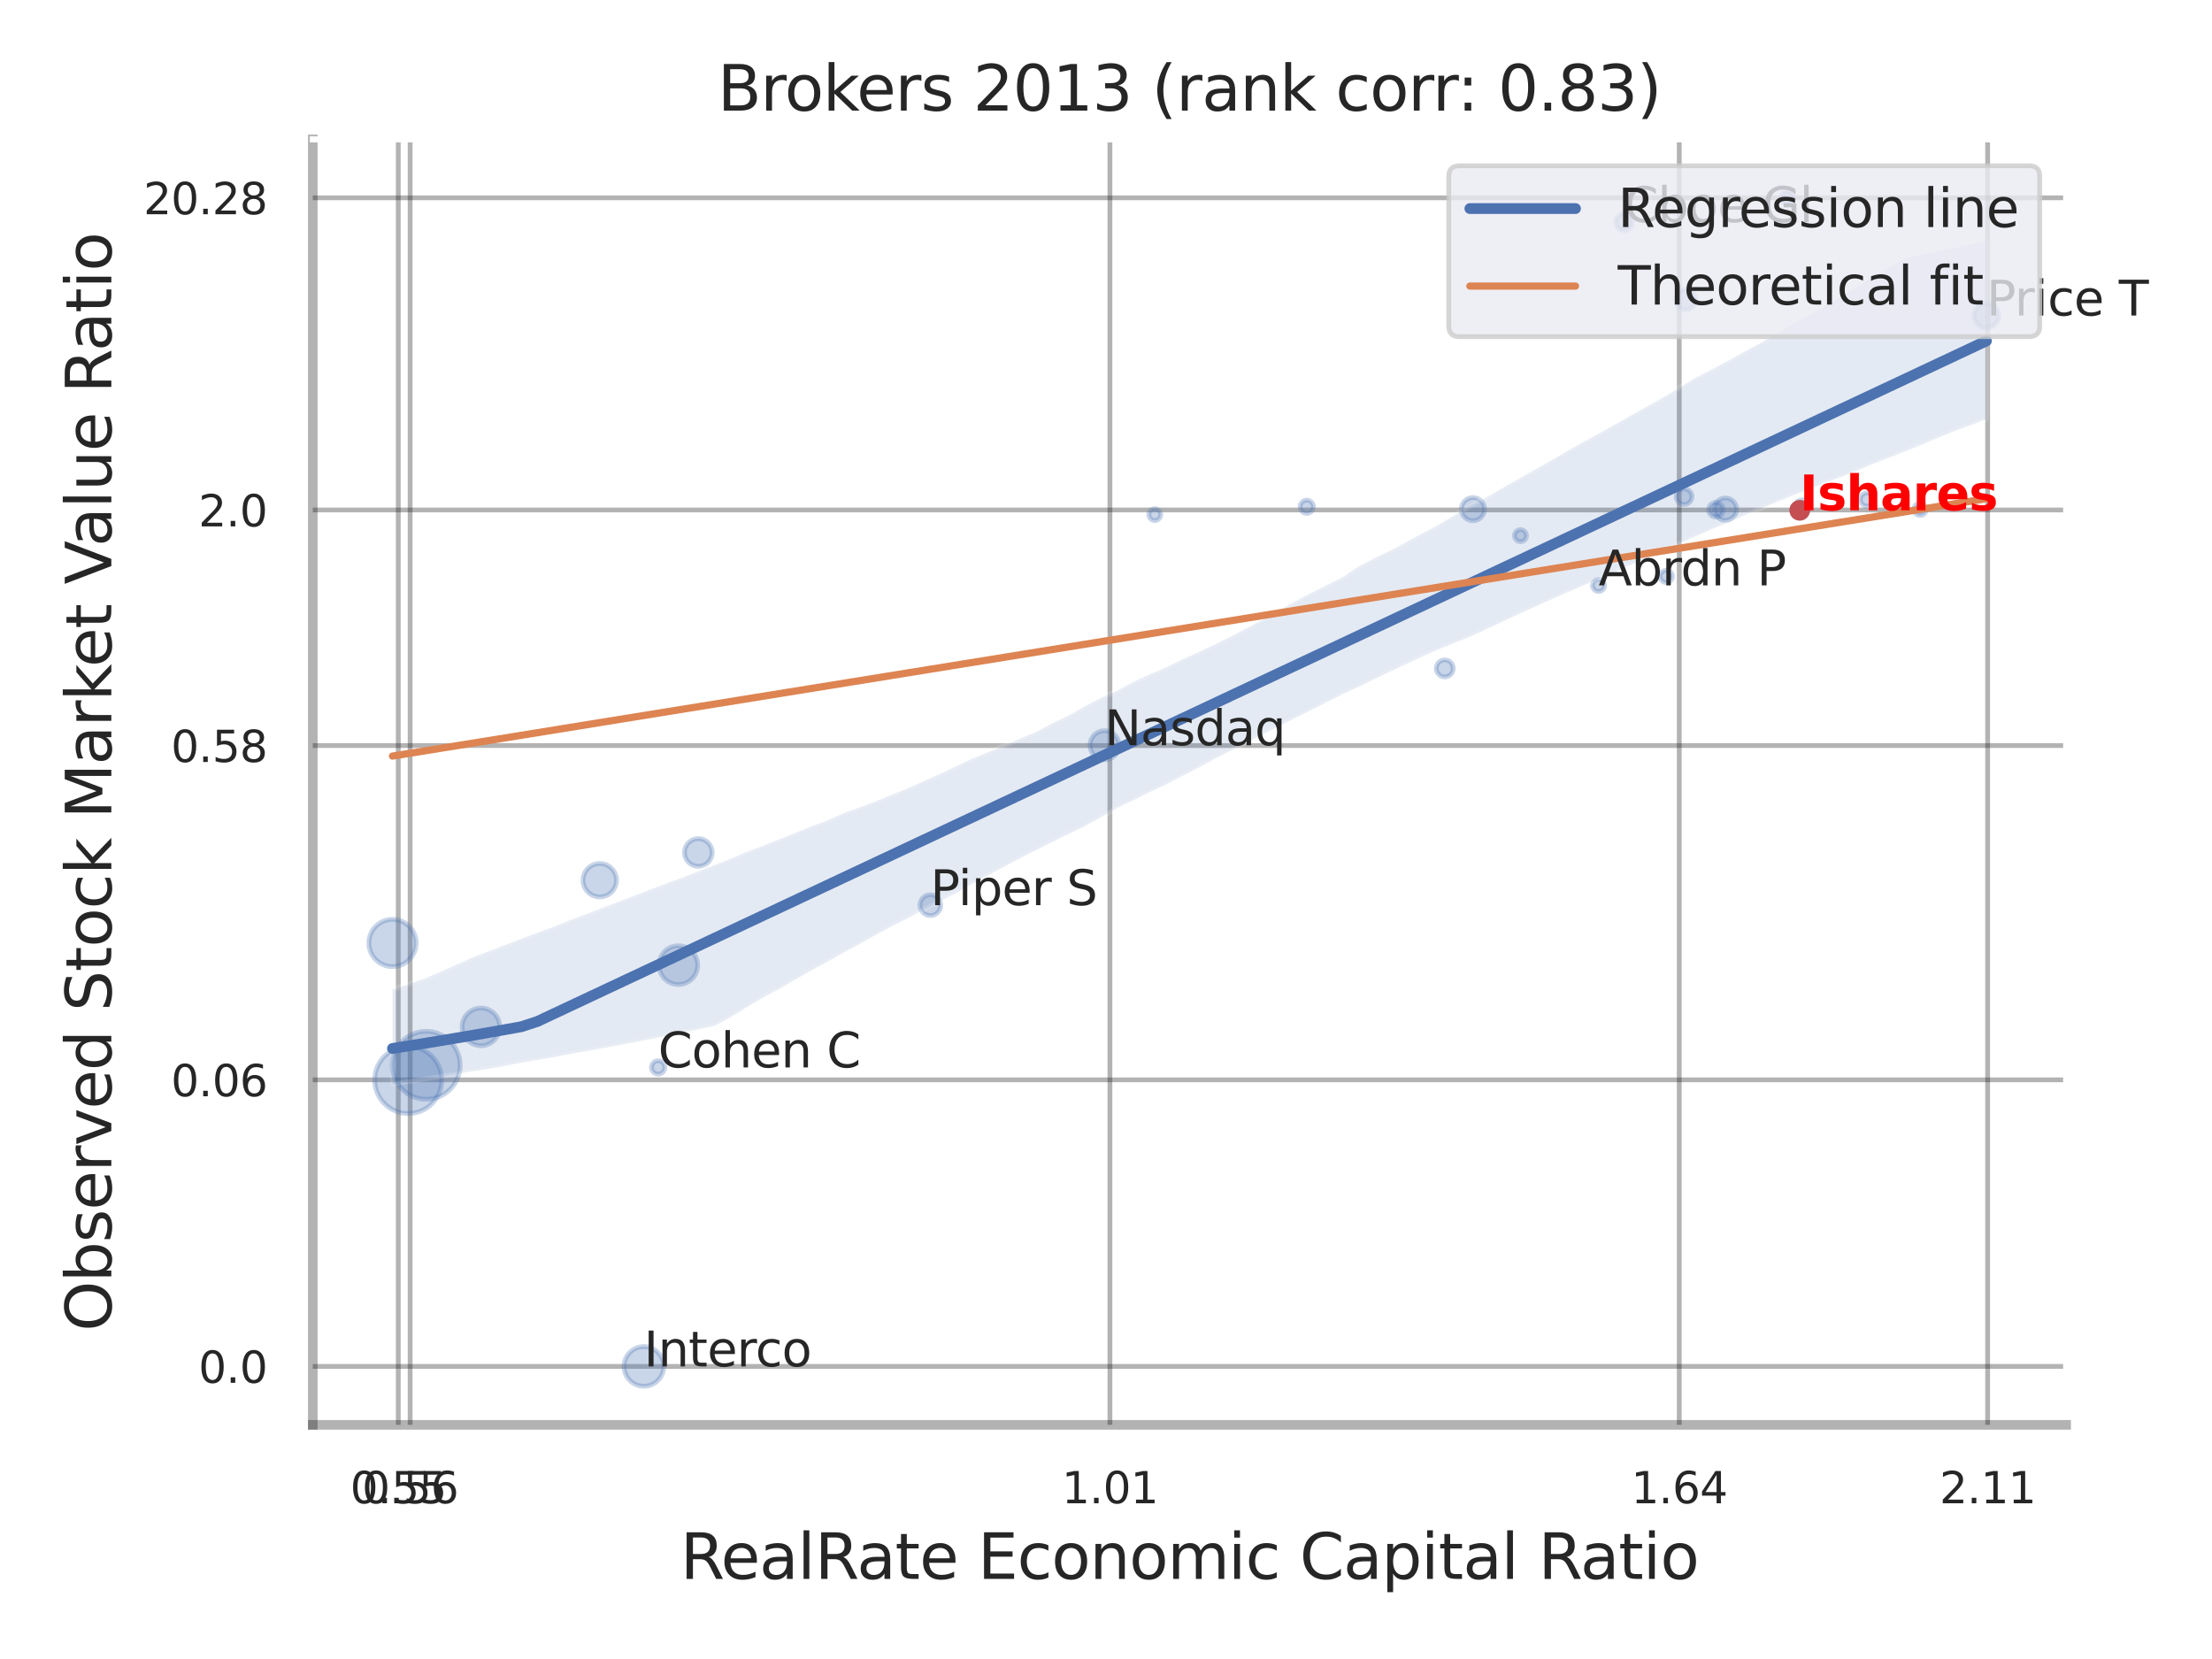 <?xml version="1.0" encoding="utf-8" standalone="no"?>
<!DOCTYPE svg PUBLIC "-//W3C//DTD SVG 1.1//EN"
  "http://www.w3.org/Graphics/SVG/1.1/DTD/svg11.dtd">
<svg xmlns:xlink="http://www.w3.org/1999/xlink" width="460.8pt" height="345.6pt" viewBox="0 0 460.8 345.6" xmlns="http://www.w3.org/2000/svg" version="1.1">
 <defs>
  <style type="text/css">*{stroke-linejoin: round; stroke-linecap: butt}</style>
 </defs>
 <g id="figure_1">
  <g id="patch_1">
   <path d="M 0 345.6 
L 460.8 345.6 
L 460.8 0 
L 0 0 
z
" style="fill: #ffffff"/>
  </g>
  <g id="axes_1">
   <g id="patch_2">
    <path d="M 65.16 296.82 
L 430.413 296.82 
L 430.413 29.04 
L 65.16 29.04 
z
" style="fill: #ffffff"/>
   </g>
   <g id="matplotlib.axis_1">
    <g id="xtick_1">
     <g id="line2d_1">
      <path d="M 82.966 296.82 
L 82.966 29.04 
" clip-path="url(#p4d8839f47f)" style="fill: none; stroke: #000000; stroke-opacity: 0.3; stroke-linecap: round"/>
     </g>
     <g id="text_1">
      <!-- 0.55 -->
      <g style="fill: #262626" transform="translate(72.946 313.159) scale(0.09 -0.09)">
       <defs>
        <path id="DejaVuSans-30" d="M 2034 4250 
Q 1547 4250 1301 3770 
Q 1056 3291 1056 2328 
Q 1056 1369 1301 889 
Q 1547 409 2034 409 
Q 2525 409 2770 889 
Q 3016 1369 3016 2328 
Q 3016 3291 2770 3770 
Q 2525 4250 2034 4250 
z
M 2034 4750 
Q 2819 4750 3233 4129 
Q 3647 3509 3647 2328 
Q 3647 1150 3233 529 
Q 2819 -91 2034 -91 
Q 1250 -91 836 529 
Q 422 1150 422 2328 
Q 422 3509 836 4129 
Q 1250 4750 2034 4750 
z
" transform="scale(0.016)"/>
        <path id="DejaVuSans-2e" d="M 684 794 
L 1344 794 
L 1344 0 
L 684 0 
L 684 794 
z
" transform="scale(0.016)"/>
        <path id="DejaVuSans-35" d="M 691 4666 
L 3169 4666 
L 3169 4134 
L 1269 4134 
L 1269 2991 
Q 1406 3038 1543 3061 
Q 1681 3084 1819 3084 
Q 2600 3084 3056 2656 
Q 3513 2228 3513 1497 
Q 3513 744 3044 326 
Q 2575 -91 1722 -91 
Q 1428 -91 1123 -41 
Q 819 9 494 109 
L 494 744 
Q 775 591 1075 516 
Q 1375 441 1709 441 
Q 2250 441 2565 725 
Q 2881 1009 2881 1497 
Q 2881 1984 2565 2268 
Q 2250 2553 1709 2553 
Q 1456 2553 1204 2497 
Q 953 2441 691 2322 
L 691 4666 
z
" transform="scale(0.016)"/>
       </defs>
       <use xlink:href="#DejaVuSans-30"/>
       <use xlink:href="#DejaVuSans-2e" x="63.623"/>
       <use xlink:href="#DejaVuSans-35" x="95.41"/>
       <use xlink:href="#DejaVuSans-35" x="159.033"/>
      </g>
     </g>
    </g>
    <g id="xtick_2">
     <g id="line2d_2">
      <path d="M 85.437 296.82 
L 85.437 29.04 
" clip-path="url(#p4d8839f47f)" style="fill: none; stroke: #000000; stroke-opacity: 0.3; stroke-linecap: round"/>
     </g>
     <g id="text_2">
      <!-- 0.56 -->
      <g style="fill: #262626" transform="translate(75.417 313.159) scale(0.09 -0.09)">
       <defs>
        <path id="DejaVuSans-36" d="M 2113 2584 
Q 1688 2584 1439 2293 
Q 1191 2003 1191 1497 
Q 1191 994 1439 701 
Q 1688 409 2113 409 
Q 2538 409 2786 701 
Q 3034 994 3034 1497 
Q 3034 2003 2786 2293 
Q 2538 2584 2113 2584 
z
M 3366 4563 
L 3366 3988 
Q 3128 4100 2886 4159 
Q 2644 4219 2406 4219 
Q 1781 4219 1451 3797 
Q 1122 3375 1075 2522 
Q 1259 2794 1537 2939 
Q 1816 3084 2150 3084 
Q 2853 3084 3261 2657 
Q 3669 2231 3669 1497 
Q 3669 778 3244 343 
Q 2819 -91 2113 -91 
Q 1303 -91 875 529 
Q 447 1150 447 2328 
Q 447 3434 972 4092 
Q 1497 4750 2381 4750 
Q 2619 4750 2861 4703 
Q 3103 4656 3366 4563 
z
" transform="scale(0.016)"/>
       </defs>
       <use xlink:href="#DejaVuSans-30"/>
       <use xlink:href="#DejaVuSans-2e" x="63.623"/>
       <use xlink:href="#DejaVuSans-35" x="95.41"/>
       <use xlink:href="#DejaVuSans-36" x="159.033"/>
      </g>
     </g>
    </g>
    <g id="xtick_3">
     <g id="line2d_3">
      <path d="M 231.217 296.82 
L 231.217 29.04 
" clip-path="url(#p4d8839f47f)" style="fill: none; stroke: #000000; stroke-opacity: 0.3; stroke-linecap: round"/>
     </g>
     <g id="text_3">
      <!-- 1.01 -->
      <g style="fill: #262626" transform="translate(221.197 313.159) scale(0.09 -0.09)">
       <defs>
        <path id="DejaVuSans-31" d="M 794 531 
L 1825 531 
L 1825 4091 
L 703 3866 
L 703 4441 
L 1819 4666 
L 2450 4666 
L 2450 531 
L 3481 531 
L 3481 0 
L 794 0 
L 794 531 
z
" transform="scale(0.016)"/>
       </defs>
       <use xlink:href="#DejaVuSans-31"/>
       <use xlink:href="#DejaVuSans-2e" x="63.623"/>
       <use xlink:href="#DejaVuSans-30" x="95.41"/>
       <use xlink:href="#DejaVuSans-31" x="159.033"/>
      </g>
     </g>
    </g>
    <g id="xtick_4">
     <g id="line2d_4">
      <path d="M 349.818 296.82 
L 349.818 29.04 
" clip-path="url(#p4d8839f47f)" style="fill: none; stroke: #000000; stroke-opacity: 0.3; stroke-linecap: round"/>
     </g>
     <g id="text_4">
      <!-- 1.64 -->
      <g style="fill: #262626" transform="translate(339.798 313.159) scale(0.09 -0.09)">
       <defs>
        <path id="DejaVuSans-34" d="M 2419 4116 
L 825 1625 
L 2419 1625 
L 2419 4116 
z
M 2253 4666 
L 3047 4666 
L 3047 1625 
L 3713 1625 
L 3713 1100 
L 3047 1100 
L 3047 0 
L 2419 0 
L 2419 1100 
L 313 1100 
L 313 1709 
L 2253 4666 
z
" transform="scale(0.016)"/>
       </defs>
       <use xlink:href="#DejaVuSans-31"/>
       <use xlink:href="#DejaVuSans-2e" x="63.623"/>
       <use xlink:href="#DejaVuSans-36" x="95.41"/>
       <use xlink:href="#DejaVuSans-34" x="159.033"/>
      </g>
     </g>
    </g>
    <g id="xtick_5">
     <g id="line2d_5">
      <path d="M 414.06 296.82 
L 414.06 29.04 
" clip-path="url(#p4d8839f47f)" style="fill: none; stroke: #000000; stroke-opacity: 0.3; stroke-linecap: round"/>
     </g>
     <g id="text_5">
      <!-- 2.11 -->
      <g style="fill: #262626" transform="translate(404.04 313.159) scale(0.09 -0.09)">
       <defs>
        <path id="DejaVuSans-32" d="M 1228 531 
L 3431 531 
L 3431 0 
L 469 0 
L 469 531 
Q 828 903 1448 1529 
Q 2069 2156 2228 2338 
Q 2531 2678 2651 2914 
Q 2772 3150 2772 3378 
Q 2772 3750 2511 3984 
Q 2250 4219 1831 4219 
Q 1534 4219 1204 4116 
Q 875 4013 500 3803 
L 500 4441 
Q 881 4594 1212 4672 
Q 1544 4750 1819 4750 
Q 2544 4750 2975 4387 
Q 3406 4025 3406 3419 
Q 3406 3131 3298 2873 
Q 3191 2616 2906 2266 
Q 2828 2175 2409 1742 
Q 1991 1309 1228 531 
z
" transform="scale(0.016)"/>
       </defs>
       <use xlink:href="#DejaVuSans-32"/>
       <use xlink:href="#DejaVuSans-2e" x="63.623"/>
       <use xlink:href="#DejaVuSans-31" x="95.41"/>
       <use xlink:href="#DejaVuSans-31" x="159.033"/>
      </g>
     </g>
    </g>
    <g id="xtick_6"/>
    <g id="xtick_7"/>
    <g id="xtick_8"/>
    <g id="text_6">
     <!-- RealRate Economic Capital Ratio -->
     <g style="fill: #262626" transform="translate(141.733 328.908) scale(0.13 -0.13)">
      <defs>
       <path id="DejaVuSans-52" d="M 2841 2188 
Q 3044 2119 3236 1894 
Q 3428 1669 3622 1275 
L 4263 0 
L 3584 0 
L 2988 1197 
Q 2756 1666 2539 1819 
Q 2322 1972 1947 1972 
L 1259 1972 
L 1259 0 
L 628 0 
L 628 4666 
L 2053 4666 
Q 2853 4666 3247 4331 
Q 3641 3997 3641 3322 
Q 3641 2881 3436 2590 
Q 3231 2300 2841 2188 
z
M 1259 4147 
L 1259 2491 
L 2053 2491 
Q 2509 2491 2742 2702 
Q 2975 2913 2975 3322 
Q 2975 3731 2742 3939 
Q 2509 4147 2053 4147 
L 1259 4147 
z
" transform="scale(0.016)"/>
       <path id="DejaVuSans-65" d="M 3597 1894 
L 3597 1613 
L 953 1613 
Q 991 1019 1311 708 
Q 1631 397 2203 397 
Q 2534 397 2845 478 
Q 3156 559 3463 722 
L 3463 178 
Q 3153 47 2828 -22 
Q 2503 -91 2169 -91 
Q 1331 -91 842 396 
Q 353 884 353 1716 
Q 353 2575 817 3079 
Q 1281 3584 2069 3584 
Q 2775 3584 3186 3129 
Q 3597 2675 3597 1894 
z
M 3022 2063 
Q 3016 2534 2758 2815 
Q 2500 3097 2075 3097 
Q 1594 3097 1305 2825 
Q 1016 2553 972 2059 
L 3022 2063 
z
" transform="scale(0.016)"/>
       <path id="DejaVuSans-61" d="M 2194 1759 
Q 1497 1759 1228 1600 
Q 959 1441 959 1056 
Q 959 750 1161 570 
Q 1363 391 1709 391 
Q 2188 391 2477 730 
Q 2766 1069 2766 1631 
L 2766 1759 
L 2194 1759 
z
M 3341 1997 
L 3341 0 
L 2766 0 
L 2766 531 
Q 2569 213 2275 61 
Q 1981 -91 1556 -91 
Q 1019 -91 701 211 
Q 384 513 384 1019 
Q 384 1609 779 1909 
Q 1175 2209 1959 2209 
L 2766 2209 
L 2766 2266 
Q 2766 2663 2505 2880 
Q 2244 3097 1772 3097 
Q 1472 3097 1187 3025 
Q 903 2953 641 2809 
L 641 3341 
Q 956 3463 1253 3523 
Q 1550 3584 1831 3584 
Q 2591 3584 2966 3190 
Q 3341 2797 3341 1997 
z
" transform="scale(0.016)"/>
       <path id="DejaVuSans-6c" d="M 603 4863 
L 1178 4863 
L 1178 0 
L 603 0 
L 603 4863 
z
" transform="scale(0.016)"/>
       <path id="DejaVuSans-74" d="M 1172 4494 
L 1172 3500 
L 2356 3500 
L 2356 3053 
L 1172 3053 
L 1172 1153 
Q 1172 725 1289 603 
Q 1406 481 1766 481 
L 2356 481 
L 2356 0 
L 1766 0 
Q 1100 0 847 248 
Q 594 497 594 1153 
L 594 3053 
L 172 3053 
L 172 3500 
L 594 3500 
L 594 4494 
L 1172 4494 
z
" transform="scale(0.016)"/>
       <path id="DejaVuSans-20" transform="scale(0.016)"/>
       <path id="DejaVuSans-45" d="M 628 4666 
L 3578 4666 
L 3578 4134 
L 1259 4134 
L 1259 2753 
L 3481 2753 
L 3481 2222 
L 1259 2222 
L 1259 531 
L 3634 531 
L 3634 0 
L 628 0 
L 628 4666 
z
" transform="scale(0.016)"/>
       <path id="DejaVuSans-63" d="M 3122 3366 
L 3122 2828 
Q 2878 2963 2633 3030 
Q 2388 3097 2138 3097 
Q 1578 3097 1268 2742 
Q 959 2388 959 1747 
Q 959 1106 1268 751 
Q 1578 397 2138 397 
Q 2388 397 2633 464 
Q 2878 531 3122 666 
L 3122 134 
Q 2881 22 2623 -34 
Q 2366 -91 2075 -91 
Q 1284 -91 818 406 
Q 353 903 353 1747 
Q 353 2603 823 3093 
Q 1294 3584 2113 3584 
Q 2378 3584 2631 3529 
Q 2884 3475 3122 3366 
z
" transform="scale(0.016)"/>
       <path id="DejaVuSans-6f" d="M 1959 3097 
Q 1497 3097 1228 2736 
Q 959 2375 959 1747 
Q 959 1119 1226 758 
Q 1494 397 1959 397 
Q 2419 397 2687 759 
Q 2956 1122 2956 1747 
Q 2956 2369 2687 2733 
Q 2419 3097 1959 3097 
z
M 1959 3584 
Q 2709 3584 3137 3096 
Q 3566 2609 3566 1747 
Q 3566 888 3137 398 
Q 2709 -91 1959 -91 
Q 1206 -91 779 398 
Q 353 888 353 1747 
Q 353 2609 779 3096 
Q 1206 3584 1959 3584 
z
" transform="scale(0.016)"/>
       <path id="DejaVuSans-6e" d="M 3513 2113 
L 3513 0 
L 2938 0 
L 2938 2094 
Q 2938 2591 2744 2837 
Q 2550 3084 2163 3084 
Q 1697 3084 1428 2787 
Q 1159 2491 1159 1978 
L 1159 0 
L 581 0 
L 581 3500 
L 1159 3500 
L 1159 2956 
Q 1366 3272 1645 3428 
Q 1925 3584 2291 3584 
Q 2894 3584 3203 3211 
Q 3513 2838 3513 2113 
z
" transform="scale(0.016)"/>
       <path id="DejaVuSans-6d" d="M 3328 2828 
Q 3544 3216 3844 3400 
Q 4144 3584 4550 3584 
Q 5097 3584 5394 3201 
Q 5691 2819 5691 2113 
L 5691 0 
L 5113 0 
L 5113 2094 
Q 5113 2597 4934 2840 
Q 4756 3084 4391 3084 
Q 3944 3084 3684 2787 
Q 3425 2491 3425 1978 
L 3425 0 
L 2847 0 
L 2847 2094 
Q 2847 2600 2669 2842 
Q 2491 3084 2119 3084 
Q 1678 3084 1418 2786 
Q 1159 2488 1159 1978 
L 1159 0 
L 581 0 
L 581 3500 
L 1159 3500 
L 1159 2956 
Q 1356 3278 1631 3431 
Q 1906 3584 2284 3584 
Q 2666 3584 2933 3390 
Q 3200 3197 3328 2828 
z
" transform="scale(0.016)"/>
       <path id="DejaVuSans-69" d="M 603 3500 
L 1178 3500 
L 1178 0 
L 603 0 
L 603 3500 
z
M 603 4863 
L 1178 4863 
L 1178 4134 
L 603 4134 
L 603 4863 
z
" transform="scale(0.016)"/>
       <path id="DejaVuSans-43" d="M 4122 4306 
L 4122 3641 
Q 3803 3938 3442 4084 
Q 3081 4231 2675 4231 
Q 1875 4231 1450 3742 
Q 1025 3253 1025 2328 
Q 1025 1406 1450 917 
Q 1875 428 2675 428 
Q 3081 428 3442 575 
Q 3803 722 4122 1019 
L 4122 359 
Q 3791 134 3420 21 
Q 3050 -91 2638 -91 
Q 1578 -91 968 557 
Q 359 1206 359 2328 
Q 359 3453 968 4101 
Q 1578 4750 2638 4750 
Q 3056 4750 3426 4639 
Q 3797 4528 4122 4306 
z
" transform="scale(0.016)"/>
       <path id="DejaVuSans-70" d="M 1159 525 
L 1159 -1331 
L 581 -1331 
L 581 3500 
L 1159 3500 
L 1159 2969 
Q 1341 3281 1617 3432 
Q 1894 3584 2278 3584 
Q 2916 3584 3314 3078 
Q 3713 2572 3713 1747 
Q 3713 922 3314 415 
Q 2916 -91 2278 -91 
Q 1894 -91 1617 61 
Q 1341 213 1159 525 
z
M 3116 1747 
Q 3116 2381 2855 2742 
Q 2594 3103 2138 3103 
Q 1681 3103 1420 2742 
Q 1159 2381 1159 1747 
Q 1159 1113 1420 752 
Q 1681 391 2138 391 
Q 2594 391 2855 752 
Q 3116 1113 3116 1747 
z
" transform="scale(0.016)"/>
      </defs>
      <use xlink:href="#DejaVuSans-52"/>
      <use xlink:href="#DejaVuSans-65" x="64.982"/>
      <use xlink:href="#DejaVuSans-61" x="126.506"/>
      <use xlink:href="#DejaVuSans-6c" x="187.785"/>
      <use xlink:href="#DejaVuSans-52" x="215.568"/>
      <use xlink:href="#DejaVuSans-61" x="282.801"/>
      <use xlink:href="#DejaVuSans-74" x="344.08"/>
      <use xlink:href="#DejaVuSans-65" x="383.289"/>
      <use xlink:href="#DejaVuSans-20" x="444.812"/>
      <use xlink:href="#DejaVuSans-45" x="476.6"/>
      <use xlink:href="#DejaVuSans-63" x="539.783"/>
      <use xlink:href="#DejaVuSans-6f" x="594.764"/>
      <use xlink:href="#DejaVuSans-6e" x="655.945"/>
      <use xlink:href="#DejaVuSans-6f" x="719.324"/>
      <use xlink:href="#DejaVuSans-6d" x="780.506"/>
      <use xlink:href="#DejaVuSans-69" x="877.918"/>
      <use xlink:href="#DejaVuSans-63" x="905.701"/>
      <use xlink:href="#DejaVuSans-20" x="960.682"/>
      <use xlink:href="#DejaVuSans-43" x="992.469"/>
      <use xlink:href="#DejaVuSans-61" x="1062.293"/>
      <use xlink:href="#DejaVuSans-70" x="1123.572"/>
      <use xlink:href="#DejaVuSans-69" x="1187.049"/>
      <use xlink:href="#DejaVuSans-74" x="1214.832"/>
      <use xlink:href="#DejaVuSans-61" x="1254.041"/>
      <use xlink:href="#DejaVuSans-6c" x="1315.32"/>
      <use xlink:href="#DejaVuSans-20" x="1343.104"/>
      <use xlink:href="#DejaVuSans-52" x="1374.891"/>
      <use xlink:href="#DejaVuSans-61" x="1442.123"/>
      <use xlink:href="#DejaVuSans-74" x="1503.402"/>
      <use xlink:href="#DejaVuSans-69" x="1542.611"/>
      <use xlink:href="#DejaVuSans-6f" x="1570.395"/>
     </g>
    </g>
   </g>
   <g id="matplotlib.axis_2">
    <g id="ytick_1">
     <g id="line2d_6">
      <path d="M 65.16 284.646 
L 430.413 284.646 
" clip-path="url(#p4d8839f47f)" style="fill: none; stroke: #000000; stroke-opacity: 0.3; stroke-linecap: round"/>
     </g>
     <g id="text_7">
      <!-- 0.0 -->
      <g style="fill: #262626" transform="translate(41.347 288.066) scale(0.09 -0.09)">
       <use xlink:href="#DejaVuSans-30"/>
       <use xlink:href="#DejaVuSans-2e" x="63.623"/>
       <use xlink:href="#DejaVuSans-30" x="95.41"/>
      </g>
     </g>
    </g>
    <g id="ytick_2">
     <g id="line2d_7">
      <path d="M 65.16 224.952 
L 430.413 224.952 
" clip-path="url(#p4d8839f47f)" style="fill: none; stroke: #000000; stroke-opacity: 0.3; stroke-linecap: round"/>
     </g>
     <g id="text_8">
      <!-- 0.06 -->
      <g style="fill: #262626" transform="translate(35.621 228.371) scale(0.09 -0.09)">
       <use xlink:href="#DejaVuSans-30"/>
       <use xlink:href="#DejaVuSans-2e" x="63.623"/>
       <use xlink:href="#DejaVuSans-30" x="95.41"/>
       <use xlink:href="#DejaVuSans-36" x="159.033"/>
      </g>
     </g>
    </g>
    <g id="ytick_3">
     <g id="line2d_8">
      <path d="M 65.16 155.318 
L 430.413 155.318 
" clip-path="url(#p4d8839f47f)" style="fill: none; stroke: #000000; stroke-opacity: 0.3; stroke-linecap: round"/>
     </g>
     <g id="text_9">
      <!-- 0.58 -->
      <g style="fill: #262626" transform="translate(35.621 158.737) scale(0.09 -0.09)">
       <defs>
        <path id="DejaVuSans-38" d="M 2034 2216 
Q 1584 2216 1326 1975 
Q 1069 1734 1069 1313 
Q 1069 891 1326 650 
Q 1584 409 2034 409 
Q 2484 409 2743 651 
Q 3003 894 3003 1313 
Q 3003 1734 2745 1975 
Q 2488 2216 2034 2216 
z
M 1403 2484 
Q 997 2584 770 2862 
Q 544 3141 544 3541 
Q 544 4100 942 4425 
Q 1341 4750 2034 4750 
Q 2731 4750 3128 4425 
Q 3525 4100 3525 3541 
Q 3525 3141 3298 2862 
Q 3072 2584 2669 2484 
Q 3125 2378 3379 2068 
Q 3634 1759 3634 1313 
Q 3634 634 3220 271 
Q 2806 -91 2034 -91 
Q 1263 -91 848 271 
Q 434 634 434 1313 
Q 434 1759 690 2068 
Q 947 2378 1403 2484 
z
M 1172 3481 
Q 1172 3119 1398 2916 
Q 1625 2713 2034 2713 
Q 2441 2713 2670 2916 
Q 2900 3119 2900 3481 
Q 2900 3844 2670 4047 
Q 2441 4250 2034 4250 
Q 1625 4250 1398 4047 
Q 1172 3844 1172 3481 
z
" transform="scale(0.016)"/>
       </defs>
       <use xlink:href="#DejaVuSans-30"/>
       <use xlink:href="#DejaVuSans-2e" x="63.623"/>
       <use xlink:href="#DejaVuSans-35" x="95.41"/>
       <use xlink:href="#DejaVuSans-38" x="159.033"/>
      </g>
     </g>
    </g>
    <g id="ytick_4">
     <g id="line2d_9">
      <path d="M 65.16 106.236 
L 430.413 106.236 
" clip-path="url(#p4d8839f47f)" style="fill: none; stroke: #000000; stroke-opacity: 0.3; stroke-linecap: round"/>
     </g>
     <g id="text_10">
      <!-- 2.0 -->
      <g style="fill: #262626" transform="translate(41.347 109.656) scale(0.09 -0.09)">
       <use xlink:href="#DejaVuSans-32"/>
       <use xlink:href="#DejaVuSans-2e" x="63.623"/>
       <use xlink:href="#DejaVuSans-30" x="95.41"/>
      </g>
     </g>
    </g>
    <g id="ytick_5">
     <g id="line2d_10">
      <path d="M 65.16 41.21 
L 430.413 41.21 
" clip-path="url(#p4d8839f47f)" style="fill: none; stroke: #000000; stroke-opacity: 0.3; stroke-linecap: round"/>
     </g>
     <g id="text_11">
      <!-- 20.28 -->
      <g style="fill: #262626" transform="translate(29.895 44.63) scale(0.09 -0.09)">
       <use xlink:href="#DejaVuSans-32"/>
       <use xlink:href="#DejaVuSans-30" x="63.623"/>
       <use xlink:href="#DejaVuSans-2e" x="127.246"/>
       <use xlink:href="#DejaVuSans-32" x="159.033"/>
       <use xlink:href="#DejaVuSans-38" x="222.656"/>
      </g>
     </g>
    </g>
    <g id="ytick_6"/>
    <g id="ytick_7"/>
    <g id="ytick_8"/>
    <g id="ytick_9"/>
    <g id="text_12">
     <!-- Observed Stock Market Value Ratio -->
     <g style="fill: #262626" transform="translate(23.191 277.332) rotate(-90) scale(0.13 -0.13)">
      <defs>
       <path id="DejaVuSans-4f" d="M 2522 4238 
Q 1834 4238 1429 3725 
Q 1025 3213 1025 2328 
Q 1025 1447 1429 934 
Q 1834 422 2522 422 
Q 3209 422 3611 934 
Q 4013 1447 4013 2328 
Q 4013 3213 3611 3725 
Q 3209 4238 2522 4238 
z
M 2522 4750 
Q 3503 4750 4090 4092 
Q 4678 3434 4678 2328 
Q 4678 1225 4090 567 
Q 3503 -91 2522 -91 
Q 1538 -91 948 565 
Q 359 1222 359 2328 
Q 359 3434 948 4092 
Q 1538 4750 2522 4750 
z
" transform="scale(0.016)"/>
       <path id="DejaVuSans-62" d="M 3116 1747 
Q 3116 2381 2855 2742 
Q 2594 3103 2138 3103 
Q 1681 3103 1420 2742 
Q 1159 2381 1159 1747 
Q 1159 1113 1420 752 
Q 1681 391 2138 391 
Q 2594 391 2855 752 
Q 3116 1113 3116 1747 
z
M 1159 2969 
Q 1341 3281 1617 3432 
Q 1894 3584 2278 3584 
Q 2916 3584 3314 3078 
Q 3713 2572 3713 1747 
Q 3713 922 3314 415 
Q 2916 -91 2278 -91 
Q 1894 -91 1617 61 
Q 1341 213 1159 525 
L 1159 0 
L 581 0 
L 581 4863 
L 1159 4863 
L 1159 2969 
z
" transform="scale(0.016)"/>
       <path id="DejaVuSans-73" d="M 2834 3397 
L 2834 2853 
Q 2591 2978 2328 3040 
Q 2066 3103 1784 3103 
Q 1356 3103 1142 2972 
Q 928 2841 928 2578 
Q 928 2378 1081 2264 
Q 1234 2150 1697 2047 
L 1894 2003 
Q 2506 1872 2764 1633 
Q 3022 1394 3022 966 
Q 3022 478 2636 193 
Q 2250 -91 1575 -91 
Q 1294 -91 989 -36 
Q 684 19 347 128 
L 347 722 
Q 666 556 975 473 
Q 1284 391 1588 391 
Q 1994 391 2212 530 
Q 2431 669 2431 922 
Q 2431 1156 2273 1281 
Q 2116 1406 1581 1522 
L 1381 1569 
Q 847 1681 609 1914 
Q 372 2147 372 2553 
Q 372 3047 722 3315 
Q 1072 3584 1716 3584 
Q 2034 3584 2315 3537 
Q 2597 3491 2834 3397 
z
" transform="scale(0.016)"/>
       <path id="DejaVuSans-72" d="M 2631 2963 
Q 2534 3019 2420 3045 
Q 2306 3072 2169 3072 
Q 1681 3072 1420 2755 
Q 1159 2438 1159 1844 
L 1159 0 
L 581 0 
L 581 3500 
L 1159 3500 
L 1159 2956 
Q 1341 3275 1631 3429 
Q 1922 3584 2338 3584 
Q 2397 3584 2469 3576 
Q 2541 3569 2628 3553 
L 2631 2963 
z
" transform="scale(0.016)"/>
       <path id="DejaVuSans-76" d="M 191 3500 
L 800 3500 
L 1894 563 
L 2988 3500 
L 3597 3500 
L 2284 0 
L 1503 0 
L 191 3500 
z
" transform="scale(0.016)"/>
       <path id="DejaVuSans-64" d="M 2906 2969 
L 2906 4863 
L 3481 4863 
L 3481 0 
L 2906 0 
L 2906 525 
Q 2725 213 2448 61 
Q 2172 -91 1784 -91 
Q 1150 -91 751 415 
Q 353 922 353 1747 
Q 353 2572 751 3078 
Q 1150 3584 1784 3584 
Q 2172 3584 2448 3432 
Q 2725 3281 2906 2969 
z
M 947 1747 
Q 947 1113 1208 752 
Q 1469 391 1925 391 
Q 2381 391 2643 752 
Q 2906 1113 2906 1747 
Q 2906 2381 2643 2742 
Q 2381 3103 1925 3103 
Q 1469 3103 1208 2742 
Q 947 2381 947 1747 
z
" transform="scale(0.016)"/>
       <path id="DejaVuSans-53" d="M 3425 4513 
L 3425 3897 
Q 3066 4069 2747 4153 
Q 2428 4238 2131 4238 
Q 1616 4238 1336 4038 
Q 1056 3838 1056 3469 
Q 1056 3159 1242 3001 
Q 1428 2844 1947 2747 
L 2328 2669 
Q 3034 2534 3370 2195 
Q 3706 1856 3706 1288 
Q 3706 609 3251 259 
Q 2797 -91 1919 -91 
Q 1588 -91 1214 -16 
Q 841 59 441 206 
L 441 856 
Q 825 641 1194 531 
Q 1563 422 1919 422 
Q 2459 422 2753 634 
Q 3047 847 3047 1241 
Q 3047 1584 2836 1778 
Q 2625 1972 2144 2069 
L 1759 2144 
Q 1053 2284 737 2584 
Q 422 2884 422 3419 
Q 422 4038 858 4394 
Q 1294 4750 2059 4750 
Q 2388 4750 2728 4690 
Q 3069 4631 3425 4513 
z
" transform="scale(0.016)"/>
       <path id="DejaVuSans-6b" d="M 581 4863 
L 1159 4863 
L 1159 1991 
L 2875 3500 
L 3609 3500 
L 1753 1863 
L 3688 0 
L 2938 0 
L 1159 1709 
L 1159 0 
L 581 0 
L 581 4863 
z
" transform="scale(0.016)"/>
       <path id="DejaVuSans-4d" d="M 628 4666 
L 1569 4666 
L 2759 1491 
L 3956 4666 
L 4897 4666 
L 4897 0 
L 4281 0 
L 4281 4097 
L 3078 897 
L 2444 897 
L 1241 4097 
L 1241 0 
L 628 0 
L 628 4666 
z
" transform="scale(0.016)"/>
       <path id="DejaVuSans-56" d="M 1831 0 
L 50 4666 
L 709 4666 
L 2188 738 
L 3669 4666 
L 4325 4666 
L 2547 0 
L 1831 0 
z
" transform="scale(0.016)"/>
       <path id="DejaVuSans-75" d="M 544 1381 
L 544 3500 
L 1119 3500 
L 1119 1403 
Q 1119 906 1312 657 
Q 1506 409 1894 409 
Q 2359 409 2629 706 
Q 2900 1003 2900 1516 
L 2900 3500 
L 3475 3500 
L 3475 0 
L 2900 0 
L 2900 538 
Q 2691 219 2414 64 
Q 2138 -91 1772 -91 
Q 1169 -91 856 284 
Q 544 659 544 1381 
z
M 1991 3584 
L 1991 3584 
z
" transform="scale(0.016)"/>
      </defs>
      <use xlink:href="#DejaVuSans-4f"/>
      <use xlink:href="#DejaVuSans-62" x="78.711"/>
      <use xlink:href="#DejaVuSans-73" x="142.188"/>
      <use xlink:href="#DejaVuSans-65" x="194.287"/>
      <use xlink:href="#DejaVuSans-72" x="255.811"/>
      <use xlink:href="#DejaVuSans-76" x="296.924"/>
      <use xlink:href="#DejaVuSans-65" x="356.104"/>
      <use xlink:href="#DejaVuSans-64" x="417.627"/>
      <use xlink:href="#DejaVuSans-20" x="481.104"/>
      <use xlink:href="#DejaVuSans-53" x="512.891"/>
      <use xlink:href="#DejaVuSans-74" x="576.367"/>
      <use xlink:href="#DejaVuSans-6f" x="615.576"/>
      <use xlink:href="#DejaVuSans-63" x="676.758"/>
      <use xlink:href="#DejaVuSans-6b" x="731.738"/>
      <use xlink:href="#DejaVuSans-20" x="789.648"/>
      <use xlink:href="#DejaVuSans-4d" x="821.436"/>
      <use xlink:href="#DejaVuSans-61" x="907.715"/>
      <use xlink:href="#DejaVuSans-72" x="968.994"/>
      <use xlink:href="#DejaVuSans-6b" x="1010.107"/>
      <use xlink:href="#DejaVuSans-65" x="1064.393"/>
      <use xlink:href="#DejaVuSans-74" x="1125.916"/>
      <use xlink:href="#DejaVuSans-20" x="1165.125"/>
      <use xlink:href="#DejaVuSans-56" x="1196.912"/>
      <use xlink:href="#DejaVuSans-61" x="1257.57"/>
      <use xlink:href="#DejaVuSans-6c" x="1318.85"/>
      <use xlink:href="#DejaVuSans-75" x="1346.633"/>
      <use xlink:href="#DejaVuSans-65" x="1410.012"/>
      <use xlink:href="#DejaVuSans-20" x="1471.535"/>
      <use xlink:href="#DejaVuSans-52" x="1503.322"/>
      <use xlink:href="#DejaVuSans-61" x="1570.555"/>
      <use xlink:href="#DejaVuSans-74" x="1631.834"/>
      <use xlink:href="#DejaVuSans-69" x="1671.043"/>
      <use xlink:href="#DejaVuSans-6f" x="1698.826"/>
     </g>
    </g>
   </g>
   <g id="PathCollection_1">
    <path d="M 141.31 205.093 
C 142.381 205.093 143.407 204.667 144.164 203.91 
C 144.921 203.153 145.347 202.127 145.347 201.056 
C 145.347 199.985 144.921 198.959 144.164 198.202 
C 143.407 197.445 142.381 197.019 141.31 197.019 
C 140.239 197.019 139.212 197.445 138.455 198.202 
C 137.698 198.959 137.273 199.985 137.273 201.056 
C 137.273 202.127 137.698 203.153 138.455 203.91 
C 139.212 204.667 140.239 205.093 141.31 205.093 
z
" clip-path="url(#p4d8839f47f)" style="fill: #4c72b0; fill-opacity: 0.3; stroke: #4c72b0; stroke-opacity: 0.3"/>
    <path d="M 81.762 201.362 
C 83.067 201.362 84.319 200.844 85.241 199.921 
C 86.164 198.999 86.682 197.747 86.682 196.442 
C 86.682 195.138 86.164 193.886 85.241 192.964 
C 84.319 192.041 83.067 191.523 81.762 191.523 
C 80.458 191.523 79.206 192.041 78.284 192.964 
C 77.361 193.886 76.843 195.138 76.843 196.442 
C 76.843 197.747 77.361 198.999 78.284 199.921 
C 79.206 200.844 80.458 201.362 81.762 201.362 
z
" clip-path="url(#p4d8839f47f)" style="fill: #4c72b0; fill-opacity: 0.3; stroke: #4c72b0; stroke-opacity: 0.3"/>
    <path d="M 351.194 64.506 
C 351.751 64.506 352.285 64.284 352.679 63.89 
C 353.073 63.497 353.294 62.962 353.294 62.406 
C 353.294 61.849 353.073 61.314 352.679 60.921 
C 352.285 60.527 351.751 60.306 351.194 60.306 
C 350.637 60.306 350.103 60.527 349.709 60.921 
C 349.315 61.314 349.094 61.849 349.094 62.406 
C 349.094 62.962 349.315 63.497 349.709 63.89 
C 350.103 64.284 350.637 64.506 351.194 64.506 
z
" clip-path="url(#p4d8839f47f)" style="fill: #4c72b0; fill-opacity: 0.3; stroke: #4c72b0; stroke-opacity: 0.3"/>
    <path d="M 124.938 186.852 
C 125.862 186.852 126.749 186.485 127.402 185.831 
C 128.056 185.178 128.423 184.291 128.423 183.367 
C 128.423 182.443 128.056 181.556 127.402 180.903 
C 126.749 180.249 125.862 179.882 124.938 179.882 
C 124.014 179.882 123.127 180.249 122.474 180.903 
C 121.82 181.556 121.453 182.443 121.453 183.367 
C 121.453 184.291 121.82 185.178 122.474 185.831 
C 123.127 186.485 124.014 186.852 124.938 186.852 
z
" clip-path="url(#p4d8839f47f)" style="fill: #4c72b0; fill-opacity: 0.3; stroke: #4c72b0; stroke-opacity: 0.3"/>
    <path d="M 145.471 180.47 
C 146.235 180.47 146.969 180.167 147.509 179.626 
C 148.05 179.085 148.354 178.352 148.354 177.587 
C 148.354 176.823 148.05 176.089 147.509 175.549 
C 146.969 175.008 146.235 174.704 145.471 174.704 
C 144.706 174.704 143.973 175.008 143.432 175.549 
C 142.892 176.089 142.588 176.823 142.588 177.587 
C 142.588 178.352 142.892 179.085 143.432 179.626 
C 143.973 180.167 144.706 180.47 145.471 180.47 
z
" clip-path="url(#p4d8839f47f)" style="fill: #4c72b0; fill-opacity: 0.3; stroke: #4c72b0; stroke-opacity: 0.3"/>
    <path d="M 372.347 42.547 
C 372.701 42.547 373.041 42.406 373.291 42.156 
C 373.541 41.905 373.682 41.566 373.682 41.212 
C 373.682 40.858 373.541 40.518 373.291 40.268 
C 373.041 40.018 372.701 39.877 372.347 39.877 
C 371.993 39.877 371.653 40.018 371.403 40.268 
C 371.153 40.518 371.012 40.858 371.012 41.212 
C 371.012 41.566 371.153 41.905 371.403 42.156 
C 371.653 42.406 371.993 42.547 372.347 42.547 
z
" clip-path="url(#p4d8839f47f)" style="fill: #4c72b0; fill-opacity: 0.3; stroke: #4c72b0; stroke-opacity: 0.3"/>
    <path d="M 88.785 228.986 
C 90.66 228.986 92.459 228.241 93.785 226.915 
C 95.111 225.589 95.856 223.79 95.856 221.915 
C 95.856 220.039 95.111 218.241 93.785 216.915 
C 92.459 215.589 90.66 214.843 88.785 214.843 
C 86.909 214.843 85.111 215.589 83.785 216.915 
C 82.459 218.241 81.713 220.039 81.713 221.915 
C 81.713 223.79 82.459 225.589 83.785 226.915 
C 85.111 228.241 86.909 228.986 88.785 228.986 
z
" clip-path="url(#p4d8839f47f)" style="fill: #4c72b0; fill-opacity: 0.3; stroke: #4c72b0; stroke-opacity: 0.3"/>
    <path d="M 85.041 231.963 
C 86.894 231.963 88.672 231.227 89.982 229.917 
C 91.293 228.606 92.029 226.829 92.029 224.976 
C 92.029 223.123 91.293 221.345 89.982 220.035 
C 88.672 218.724 86.894 217.988 85.041 217.988 
C 83.188 217.988 81.411 218.724 80.1 220.035 
C 78.79 221.345 78.054 223.123 78.054 224.976 
C 78.054 226.829 78.79 228.606 80.1 229.917 
C 81.411 231.227 83.188 231.963 85.041 231.963 
z
" clip-path="url(#p4d8839f47f)" style="fill: #4c72b0; fill-opacity: 0.3; stroke: #4c72b0; stroke-opacity: 0.3"/>
    <path d="M 100.192 217.847 
C 101.234 217.847 102.232 217.433 102.969 216.697 
C 103.705 215.961 104.119 214.962 104.119 213.921 
C 104.119 212.88 103.705 211.881 102.969 211.145 
C 102.232 210.409 101.234 209.995 100.192 209.995 
C 99.151 209.995 98.153 210.409 97.416 211.145 
C 96.68 211.881 96.266 212.88 96.266 213.921 
C 96.266 214.962 96.68 215.961 97.416 216.697 
C 98.153 217.433 99.151 217.847 100.192 217.847 
z
" clip-path="url(#p4d8839f47f)" style="fill: #4c72b0; fill-opacity: 0.3; stroke: #4c72b0; stroke-opacity: 0.3"/>
    <path d="M 300.971 141.011 
C 301.44 141.011 301.89 140.824 302.221 140.493 
C 302.552 140.162 302.738 139.712 302.738 139.243 
C 302.738 138.775 302.552 138.325 302.221 137.994 
C 301.89 137.663 301.44 137.476 300.971 137.476 
C 300.503 137.476 300.053 137.663 299.722 137.994 
C 299.391 138.325 299.204 138.775 299.204 139.243 
C 299.204 139.712 299.391 140.162 299.722 140.493 
C 300.053 140.824 300.503 141.011 300.971 141.011 
z
" clip-path="url(#p4d8839f47f)" style="fill: #4c72b0; fill-opacity: 0.3; stroke: #4c72b0; stroke-opacity: 0.3"/>
    <path d="M 413.81 68.311 
C 414.494 68.311 415.15 68.04 415.634 67.556 
C 416.117 67.073 416.389 66.417 416.389 65.733 
C 416.389 65.049 416.117 64.393 415.634 63.909 
C 415.15 63.426 414.494 63.154 413.81 63.154 
C 413.126 63.154 412.471 63.426 411.987 63.909 
C 411.503 64.393 411.232 65.049 411.232 65.733 
C 411.232 66.417 411.503 67.073 411.987 67.556 
C 412.471 68.04 413.126 68.311 413.81 68.311 
z
" clip-path="url(#p4d8839f47f)" style="fill: #4c72b0; fill-opacity: 0.3; stroke: #4c72b0; stroke-opacity: 0.3"/>
    <path d="M 230.1 158.267 
C 230.902 158.267 231.671 157.949 232.239 157.382 
C 232.806 156.814 233.124 156.045 233.124 155.243 
C 233.124 154.441 232.806 153.671 232.239 153.104 
C 231.671 152.537 230.902 152.218 230.1 152.218 
C 229.298 152.218 228.529 152.537 227.961 153.104 
C 227.394 153.671 227.076 154.441 227.076 155.243 
C 227.076 156.045 227.394 156.814 227.961 157.382 
C 228.529 157.949 229.298 158.267 230.1 158.267 
z
" clip-path="url(#p4d8839f47f)" style="fill: #4c72b0; fill-opacity: 0.3; stroke: #4c72b0; stroke-opacity: 0.3"/>
    <path d="M 193.811 190.728 
C 194.387 190.728 194.939 190.499 195.346 190.092 
C 195.753 189.684 195.982 189.132 195.982 188.556 
C 195.982 187.98 195.753 187.428 195.346 187.021 
C 194.939 186.613 194.387 186.385 193.811 186.385 
C 193.235 186.385 192.682 186.613 192.275 187.021 
C 191.868 187.428 191.639 187.98 191.639 188.556 
C 191.639 189.132 191.868 189.684 192.275 190.092 
C 192.682 190.499 193.235 190.728 193.811 190.728 
z
" clip-path="url(#p4d8839f47f)" style="fill: #4c72b0; fill-opacity: 0.3; stroke: #4c72b0; stroke-opacity: 0.3"/>
    <path d="M 137.102 223.75 
C 137.471 223.75 137.825 223.604 138.085 223.343 
C 138.346 223.082 138.493 222.728 138.493 222.36 
C 138.493 221.991 138.346 221.637 138.085 221.376 
C 137.825 221.116 137.471 220.969 137.102 220.969 
C 136.733 220.969 136.38 221.116 136.119 221.376 
C 135.858 221.637 135.712 221.991 135.712 222.36 
C 135.712 222.728 135.858 223.082 136.119 223.343 
C 136.38 223.604 136.733 223.75 137.102 223.75 
z
" clip-path="url(#p4d8839f47f)" style="fill: #4c72b0; fill-opacity: 0.3; stroke: #4c72b0; stroke-opacity: 0.3"/>
    <path d="M 359.442 108.398 
C 360.061 108.398 360.655 108.152 361.092 107.715 
C 361.53 107.277 361.776 106.683 361.776 106.064 
C 361.776 105.445 361.53 104.851 361.092 104.413 
C 360.655 103.976 360.061 103.73 359.442 103.73 
C 358.823 103.73 358.229 103.976 357.791 104.413 
C 357.353 104.851 357.107 105.445 357.107 106.064 
C 357.107 106.683 357.353 107.277 357.791 107.715 
C 358.229 108.152 358.823 108.398 359.442 108.398 
z
" clip-path="url(#p4d8839f47f)" style="fill: #4c72b0; fill-opacity: 0.3; stroke: #4c72b0; stroke-opacity: 0.3"/>
    <path d="M 306.845 108.486 
C 307.485 108.486 308.1 108.231 308.553 107.778 
C 309.006 107.325 309.261 106.71 309.261 106.069 
C 309.261 105.429 309.006 104.814 308.553 104.361 
C 308.1 103.908 307.485 103.653 306.845 103.653 
C 306.204 103.653 305.589 103.908 305.136 104.361 
C 304.683 104.814 304.428 105.429 304.428 106.069 
C 304.428 106.71 304.683 107.325 305.136 107.778 
C 305.589 108.231 306.204 108.486 306.845 108.486 
z
" clip-path="url(#p4d8839f47f)" style="fill: #4c72b0; fill-opacity: 0.3; stroke: #4c72b0; stroke-opacity: 0.3"/>
    <path d="M 374.914 107.959 
C 375.352 107.959 375.771 107.785 376.08 107.476 
C 376.39 107.166 376.564 106.747 376.564 106.309 
C 376.564 105.872 376.39 105.452 376.08 105.143 
C 375.771 104.834 375.352 104.66 374.914 104.66 
C 374.477 104.66 374.057 104.834 373.748 105.143 
C 373.439 105.452 373.265 105.872 373.265 106.309 
C 373.265 106.747 373.439 107.166 373.748 107.476 
C 374.057 107.785 374.477 107.959 374.914 107.959 
z
" clip-path="url(#p4d8839f47f)" style="fill: #4c72b0; fill-opacity: 0.3; stroke: #4c72b0; stroke-opacity: 0.3"/>
    <path d="M 338.348 48 
C 338.808 48 339.25 47.817 339.575 47.492 
C 339.901 47.166 340.084 46.725 340.084 46.265 
C 340.084 45.804 339.901 45.363 339.575 45.037 
C 339.25 44.712 338.808 44.529 338.348 44.529 
C 337.888 44.529 337.446 44.712 337.121 45.037 
C 336.795 45.363 336.612 45.804 336.612 46.265 
C 336.612 46.725 336.795 47.166 337.121 47.492 
C 337.446 47.817 337.888 48 338.348 48 
z
" clip-path="url(#p4d8839f47f)" style="fill: #4c72b0; fill-opacity: 0.3; stroke: #4c72b0; stroke-opacity: 0.3"/>
    <path d="M 240.567 108.443 
C 240.894 108.443 241.207 108.313 241.439 108.082 
C 241.67 107.85 241.8 107.537 241.8 107.21 
C 241.8 106.882 241.67 106.569 241.439 106.337 
C 241.207 106.106 240.894 105.976 240.567 105.976 
C 240.239 105.976 239.926 106.106 239.694 106.337 
C 239.463 106.569 239.333 106.882 239.333 107.21 
C 239.333 107.537 239.463 107.85 239.694 108.082 
C 239.926 108.313 240.239 108.443 240.567 108.443 
z
" clip-path="url(#p4d8839f47f)" style="fill: #4c72b0; fill-opacity: 0.3; stroke: #4c72b0; stroke-opacity: 0.3"/>
    <path d="M 399.991 107.371 
C 400.332 107.371 400.658 107.236 400.899 106.995 
C 401.14 106.754 401.276 106.427 401.276 106.087 
C 401.276 105.746 401.14 105.419 400.899 105.178 
C 400.658 104.937 400.332 104.802 399.991 104.802 
C 399.65 104.802 399.323 104.937 399.082 105.178 
C 398.841 105.419 398.706 105.746 398.706 106.087 
C 398.706 106.427 398.841 106.754 399.082 106.995 
C 399.323 107.236 399.65 107.371 399.991 107.371 
z
" clip-path="url(#p4d8839f47f)" style="fill: #4c72b0; fill-opacity: 0.3; stroke: #4c72b0; stroke-opacity: 0.3"/>
    <path d="M 347.117 121.355 
C 347.456 121.355 347.782 121.22 348.021 120.98 
C 348.261 120.741 348.396 120.415 348.396 120.076 
C 348.396 119.737 348.261 119.412 348.021 119.172 
C 347.782 118.932 347.456 118.797 347.117 118.797 
C 346.778 118.797 346.453 118.932 346.213 119.172 
C 345.973 119.412 345.838 119.737 345.838 120.076 
C 345.838 120.415 345.973 120.741 346.213 120.98 
C 346.453 121.22 346.778 121.355 347.117 121.355 
z
" clip-path="url(#p4d8839f47f)" style="fill: #4c72b0; fill-opacity: 0.3; stroke: #4c72b0; stroke-opacity: 0.3"/>
    <path d="M 316.748 112.843 
C 317.081 112.843 317.4 112.711 317.635 112.475 
C 317.87 112.24 318.002 111.921 318.002 111.588 
C 318.002 111.255 317.87 110.936 317.635 110.701 
C 317.4 110.466 317.081 110.334 316.748 110.334 
C 316.415 110.334 316.096 110.466 315.861 110.701 
C 315.625 110.936 315.493 111.255 315.493 111.588 
C 315.493 111.921 315.625 112.24 315.861 112.475 
C 316.096 112.711 316.415 112.843 316.748 112.843 
z
" clip-path="url(#p4d8839f47f)" style="fill: #4c72b0; fill-opacity: 0.3; stroke: #4c72b0; stroke-opacity: 0.3"/>
    <path d="M 375.376 107.083 
C 375.767 107.083 376.141 106.928 376.417 106.652 
C 376.694 106.376 376.849 106.001 376.849 105.611 
C 376.849 105.22 376.694 104.845 376.417 104.569 
C 376.141 104.293 375.767 104.138 375.376 104.138 
C 374.986 104.138 374.611 104.293 374.335 104.569 
C 374.059 104.845 373.904 105.22 373.904 105.611 
C 373.904 106.001 374.059 106.376 374.335 106.652 
C 374.611 106.928 374.986 107.083 375.376 107.083 
z
" clip-path="url(#p4d8839f47f)" style="fill: #4c72b0; fill-opacity: 0.3; stroke: #4c72b0; stroke-opacity: 0.3"/>
    <path d="M 272.221 106.95 
C 272.587 106.95 272.938 106.805 273.197 106.546 
C 273.456 106.287 273.602 105.935 273.602 105.569 
C 273.602 105.203 273.456 104.851 273.197 104.592 
C 272.938 104.333 272.587 104.188 272.221 104.188 
C 271.854 104.188 271.503 104.333 271.244 104.592 
C 270.985 104.851 270.839 105.203 270.839 105.569 
C 270.839 105.935 270.985 106.287 271.244 106.546 
C 271.503 106.805 271.854 106.95 272.221 106.95 
z
" clip-path="url(#p4d8839f47f)" style="fill: #4c72b0; fill-opacity: 0.3; stroke: #4c72b0; stroke-opacity: 0.3"/>
    <path d="M 350.831 105.089 
C 351.265 105.089 351.682 104.916 351.99 104.609 
C 352.297 104.301 352.47 103.884 352.47 103.45 
C 352.47 103.015 352.297 102.598 351.99 102.291 
C 351.682 101.984 351.265 101.811 350.831 101.811 
C 350.396 101.811 349.979 101.984 349.672 102.291 
C 349.365 102.598 349.192 103.015 349.192 103.45 
C 349.192 103.884 349.365 104.301 349.672 104.609 
C 349.979 104.916 350.396 105.089 350.831 105.089 
z
" clip-path="url(#p4d8839f47f)" style="fill: #4c72b0; fill-opacity: 0.3; stroke: #4c72b0; stroke-opacity: 0.3"/>
    <path d="M 388.907 105.429 
C 389.27 105.429 389.619 105.284 389.876 105.027 
C 390.133 104.77 390.278 104.422 390.278 104.058 
C 390.278 103.694 390.133 103.346 389.876 103.088 
C 389.619 102.831 389.27 102.687 388.907 102.687 
C 388.543 102.687 388.194 102.831 387.937 103.088 
C 387.68 103.346 387.536 103.694 387.536 104.058 
C 387.536 104.422 387.68 104.77 387.937 105.027 
C 388.194 105.284 388.543 105.429 388.907 105.429 
z
" clip-path="url(#p4d8839f47f)" style="fill: #4c72b0; fill-opacity: 0.3; stroke: #4c72b0; stroke-opacity: 0.3"/>
    <path d="M 357.46 107.7 
C 357.862 107.7 358.248 107.541 358.533 107.256 
C 358.817 106.972 358.977 106.586 358.977 106.184 
C 358.977 105.781 358.817 105.396 358.533 105.111 
C 358.248 104.827 357.862 104.667 357.46 104.667 
C 357.058 104.667 356.672 104.827 356.388 105.111 
C 356.103 105.396 355.943 105.781 355.943 106.184 
C 355.943 106.586 356.103 106.972 356.388 107.256 
C 356.672 107.541 357.058 107.7 357.46 107.7 
z
" clip-path="url(#p4d8839f47f)" style="fill: #4c72b0; fill-opacity: 0.3; stroke: #4c72b0; stroke-opacity: 0.3"/>
    <path d="M 333.009 123.211 
C 333.342 123.211 333.662 123.078 333.898 122.842 
C 334.134 122.606 334.267 122.286 334.267 121.952 
C 334.267 121.619 334.134 121.299 333.898 121.063 
C 333.662 120.827 333.342 120.694 333.009 120.694 
C 332.675 120.694 332.355 120.827 332.119 121.063 
C 331.883 121.299 331.75 121.619 331.75 121.952 
C 331.75 122.286 331.883 122.606 332.119 122.842 
C 332.355 123.078 332.675 123.211 333.009 123.211 
z
" clip-path="url(#p4d8839f47f)" style="fill: #4c72b0; fill-opacity: 0.3; stroke: #4c72b0; stroke-opacity: 0.3"/>
    <path d="M 134.13 288.782 
C 135.226 288.782 136.277 288.346 137.052 287.571 
C 137.828 286.796 138.263 285.744 138.263 284.648 
C 138.263 283.552 137.828 282.501 137.052 281.725 
C 136.277 280.95 135.226 280.515 134.13 280.515 
C 133.033 280.515 131.982 280.95 131.207 281.725 
C 130.432 282.501 129.996 283.552 129.996 284.648 
C 129.996 285.744 130.432 286.796 131.207 287.571 
C 131.982 288.346 133.033 288.782 134.13 288.782 
z
" clip-path="url(#p4d8839f47f)" style="fill: #4c72b0; fill-opacity: 0.3; stroke: #4c72b0; stroke-opacity: 0.3"/>
   </g>
   <g id="PolyCollection_1">
    <defs>
     <path id="m99ee3b1fb2" d="M 81.762 -139.469 
L 81.762 -119.75 
L 85.116 -120.277 
L 88.47 -120.811 
L 91.824 -121.355 
L 95.178 -121.907 
L 98.532 -122.449 
L 101.887 -122.954 
L 105.241 -123.57 
L 108.595 -124.23 
L 111.949 -124.798 
L 115.303 -125.358 
L 118.657 -126.014 
L 122.011 -126.613 
L 125.365 -127.212 
L 128.719 -127.841 
L 132.073 -128.481 
L 135.427 -129.137 
L 138.781 -129.8 
L 142.135 -130.478 
L 145.489 -131.172 
L 148.843 -131.881 
L 152.197 -133.683 
L 155.551 -135.767 
L 158.905 -137.768 
L 162.259 -139.551 
L 165.613 -141.498 
L 168.967 -143.417 
L 172.321 -145.234 
L 175.675 -147.114 
L 179.029 -148.926 
L 182.383 -150.824 
L 185.737 -152.605 
L 189.091 -154.305 
L 192.445 -156.117 
L 195.799 -157.853 
L 199.153 -159.537 
L 202.507 -161.502 
L 205.861 -163.282 
L 209.215 -165.063 
L 212.569 -166.836 
L 215.923 -168.532 
L 219.277 -170.22 
L 222.631 -171.855 
L 225.985 -173.489 
L 229.339 -175.343 
L 232.693 -177.276 
L 236.047 -178.884 
L 239.401 -180.554 
L 242.755 -182.096 
L 246.109 -183.867 
L 249.463 -185.574 
L 252.817 -187.394 
L 256.171 -189.136 
L 259.525 -190.827 
L 262.879 -192.537 
L 266.233 -194.229 
L 269.587 -195.932 
L 272.942 -197.6 
L 276.296 -199.289 
L 279.65 -200.978 
L 283.004 -202.511 
L 286.358 -204.124 
L 289.712 -205.763 
L 293.066 -207.324 
L 296.42 -208.893 
L 299.774 -210.374 
L 303.128 -211.728 
L 306.482 -213.058 
L 309.836 -214.614 
L 313.19 -216.184 
L 316.544 -217.755 
L 319.898 -219.268 
L 323.252 -220.782 
L 326.606 -222.232 
L 329.96 -223.707 
L 333.314 -225.195 
L 336.668 -226.563 
L 340.022 -228.063 
L 343.376 -229.562 
L 346.73 -231.024 
L 350.084 -232.474 
L 353.438 -233.966 
L 356.792 -235.451 
L 360.146 -236.826 
L 363.5 -238.282 
L 366.854 -239.699 
L 370.208 -241.063 
L 373.562 -242.409 
L 376.916 -243.711 
L 380.27 -245.032 
L 383.624 -246.28 
L 386.978 -247.627 
L 390.332 -249.005 
L 393.686 -250.326 
L 397.04 -251.648 
L 400.394 -252.995 
L 403.748 -254.407 
L 407.102 -255.792 
L 410.456 -257.013 
L 413.81 -258.294 
L 413.81 -295.31 
L 413.81 -295.31 
L 410.456 -294.644 
L 407.102 -293.931 
L 403.748 -293.237 
L 400.394 -292.538 
L 397.04 -291.781 
L 393.686 -289.969 
L 390.332 -287.933 
L 386.978 -285.896 
L 383.624 -283.856 
L 380.27 -281.855 
L 376.916 -279.958 
L 373.562 -278.068 
L 370.208 -276.053 
L 366.854 -274.196 
L 363.5 -272.401 
L 360.146 -270.516 
L 356.792 -268.741 
L 353.438 -267.039 
L 350.084 -264.972 
L 346.73 -262.962 
L 343.376 -261.081 
L 340.022 -259.184 
L 336.668 -257.297 
L 333.314 -255.407 
L 329.96 -253.621 
L 326.606 -251.705 
L 323.252 -249.761 
L 319.898 -247.849 
L 316.544 -245.959 
L 313.19 -244.054 
L 309.836 -242.125 
L 306.482 -240.298 
L 303.128 -238.343 
L 299.774 -236.337 
L 296.42 -234.56 
L 293.066 -232.745 
L 289.712 -230.927 
L 286.358 -229.35 
L 283.004 -227.586 
L 279.65 -225.322 
L 276.296 -223.654 
L 272.942 -221.991 
L 269.587 -220.208 
L 266.233 -218.315 
L 262.879 -216.421 
L 259.525 -214.634 
L 256.171 -212.877 
L 252.817 -211.227 
L 249.463 -209.644 
L 246.109 -208.134 
L 242.755 -206.495 
L 239.401 -205.076 
L 236.047 -203.524 
L 232.693 -201.681 
L 229.339 -200.214 
L 225.985 -198.468 
L 222.631 -196.55 
L 219.277 -194.971 
L 215.923 -193.155 
L 212.569 -191.75 
L 209.215 -190.241 
L 205.861 -188.924 
L 202.507 -187.534 
L 199.153 -185.963 
L 195.799 -184.387 
L 192.445 -182.877 
L 189.091 -181.366 
L 185.737 -180.024 
L 182.383 -178.654 
L 179.029 -177.382 
L 175.675 -176.187 
L 172.321 -174.651 
L 168.967 -173.438 
L 165.613 -172.065 
L 162.259 -170.735 
L 158.905 -169.4 
L 155.551 -168.153 
L 152.197 -166.705 
L 148.843 -165.388 
L 145.489 -164.09 
L 142.135 -162.79 
L 138.781 -161.547 
L 135.427 -160.27 
L 132.073 -158.992 
L 128.719 -157.694 
L 125.365 -156.428 
L 122.011 -155.15 
L 118.657 -153.871 
L 115.303 -152.513 
L 111.949 -151.302 
L 108.595 -150.032 
L 105.241 -148.755 
L 101.887 -147.477 
L 98.532 -146.176 
L 95.178 -144.683 
L 91.824 -143.19 
L 88.47 -141.745 
L 85.116 -140.608 
L 81.762 -139.469 
z
" style="stroke: #ffffff; stroke-opacity: 0.15"/>
    </defs>
    <g clip-path="url(#p4d8839f47f)">
     <use xlink:href="#m99ee3b1fb2" x="0" y="345.6" style="fill: #4c72b0; fill-opacity: 0.15; stroke: #ffffff; stroke-opacity: 0.15"/>
    </g>
   </g>
   <g id="PathCollection_2">
    <defs>
     <path id="m92cffcfd78" d="M 0 1.649 
C 0.437 1.649 0.857 1.476 1.166 1.166 
C 1.476 0.857 1.649 0.437 1.649 0 
C 1.649 -0.437 1.476 -0.857 1.166 -1.166 
C 0.857 -1.476 0.437 -1.649 0 -1.649 
C -0.437 -1.649 -0.857 -1.476 -1.166 -1.166 
C -1.476 -0.857 -1.649 -0.437 -1.649 0 
C -1.649 0.437 -1.476 0.857 -1.166 1.166 
C -0.857 1.476 -0.437 1.649 0 1.649 
z
" style="stroke: #c44e52"/>
    </defs>
    <g clip-path="url(#p4d8839f47f)">
     <use xlink:href="#m92cffcfd78" x="374.914" y="106.309" style="fill: #c44e52; stroke: #c44e52"/>
    </g>
   </g>
   <g id="line2d_11">
    <path d="M 81.762 218.416 
L 85.116 217.884 
L 88.47 217.343 
L 91.824 216.792 
L 95.178 216.232 
L 98.532 215.661 
L 101.887 215.08 
L 105.241 214.487 
L 108.595 213.884 
L 111.949 212.789 
L 115.303 211.214 
L 118.657 209.639 
L 122.011 208.063 
L 125.365 206.488 
L 128.719 204.913 
L 132.073 203.337 
L 135.427 201.762 
L 138.781 200.187 
L 142.135 198.612 
L 145.489 197.036 
L 148.843 195.461 
L 152.197 193.886 
L 155.551 192.31 
L 158.905 190.735 
L 162.259 189.16 
L 165.613 187.584 
L 168.967 186.009 
L 172.321 184.434 
L 175.675 182.859 
L 179.029 181.283 
L 182.383 179.708 
L 185.737 178.133 
L 189.091 176.557 
L 192.445 174.982 
L 195.799 173.407 
L 199.153 171.831 
L 202.507 170.256 
L 205.861 168.681 
L 209.215 167.106 
L 212.569 165.53 
L 215.923 163.955 
L 219.277 162.38 
L 222.631 160.804 
L 225.985 159.229 
L 229.339 157.654 
L 232.693 156.078 
L 236.047 154.503 
L 239.401 152.928 
L 242.755 151.352 
L 246.109 149.777 
L 249.463 148.202 
L 252.817 146.627 
L 256.171 145.051 
L 259.525 143.476 
L 262.879 141.901 
L 266.233 140.325 
L 269.587 138.75 
L 272.942 137.175 
L 276.296 135.599 
L 279.65 134.024 
L 283.004 132.449 
L 286.358 130.874 
L 289.712 129.298 
L 293.066 127.723 
L 296.42 126.148 
L 299.774 124.572 
L 303.128 122.997 
L 306.482 121.422 
L 309.836 119.846 
L 313.19 118.271 
L 316.544 116.696 
L 319.898 115.121 
L 323.252 113.545 
L 326.606 111.97 
L 329.96 110.395 
L 333.314 108.819 
L 336.668 107.244 
L 340.022 105.669 
L 343.376 104.093 
L 346.73 102.518 
L 350.084 100.943 
L 353.438 99.368 
L 356.792 97.792 
L 360.146 96.217 
L 363.5 94.642 
L 366.854 93.066 
L 370.208 91.491 
L 373.562 89.916 
L 376.916 88.34 
L 380.27 86.765 
L 383.624 85.19 
L 386.978 83.615 
L 390.332 82.039 
L 393.686 80.464 
L 397.04 78.889 
L 400.394 77.313 
L 403.748 75.738 
L 407.102 74.163 
L 410.456 72.587 
L 413.81 71.012 
" clip-path="url(#p4d8839f47f)" style="fill: none; stroke: #4c72b0; stroke-width: 2.25; stroke-linecap: round"/>
   </g>
   <g id="line2d_12">
    <path d="M 141.31 147.891 
L 81.762 157.507 
L 351.194 113.995 
L 124.938 150.535 
L 145.471 147.219 
L 372.347 110.579 
L 88.785 156.373 
L 85.041 156.978 
L 100.192 154.531 
L 300.971 122.106 
L 413.81 103.882 
L 230.1 133.551 
L 193.811 139.412 
L 137.102 148.57 
L 359.442 112.663 
L 306.845 121.157 
L 374.914 110.164 
L 338.348 116.069 
L 240.567 131.861 
L 399.991 106.114 
L 347.117 114.653 
L 316.748 119.558 
L 375.376 110.089 
L 272.221 126.749 
L 350.831 114.053 
L 388.907 107.904 
L 357.46 112.983 
L 333.009 116.932 
L 134.13 149.05 
" clip-path="url(#p4d8839f47f)" style="fill: none; stroke: #dd8452; stroke-width: 1.5; stroke-linecap: round"/>
   </g>
   <g id="patch_3">
    <path d="M 65.16 296.82 
L 65.16 29.04 
" style="fill: none; opacity: 0.3; stroke: #000000; stroke-width: 2; stroke-linejoin: miter; stroke-linecap: square"/>
   </g>
   <g id="patch_4">
    <path d="M 430.413 296.82 
L 430.413 29.04 
" style="fill: none; stroke: #ffffff; stroke-width: 1.25; stroke-linejoin: miter; stroke-linecap: square"/>
   </g>
   <g id="patch_5">
    <path d="M 65.16 296.82 
L 430.413 296.82 
" style="fill: none; opacity: 0.3; stroke: #000000; stroke-width: 2; stroke-linejoin: miter; stroke-linecap: square"/>
   </g>
   <g id="patch_6">
    <path d="M 65.16 29.04 
L 430.413 29.04 
" style="fill: none; stroke: #ffffff; stroke-width: 1.25; stroke-linejoin: miter; stroke-linecap: square"/>
   </g>
   <g id="text_13">
    <!-- Price T -->
    <g style="fill: #262626" transform="translate(413.81 65.733) scale(0.1 -0.1)">
     <defs>
      <path id="DejaVuSans-50" d="M 1259 4147 
L 1259 2394 
L 2053 2394 
Q 2494 2394 2734 2622 
Q 2975 2850 2975 3272 
Q 2975 3691 2734 3919 
Q 2494 4147 2053 4147 
L 1259 4147 
z
M 628 4666 
L 2053 4666 
Q 2838 4666 3239 4311 
Q 3641 3956 3641 3272 
Q 3641 2581 3239 2228 
Q 2838 1875 2053 1875 
L 1259 1875 
L 1259 0 
L 628 0 
L 628 4666 
z
" transform="scale(0.016)"/>
      <path id="DejaVuSans-54" d="M -19 4666 
L 3928 4666 
L 3928 4134 
L 2272 4134 
L 2272 0 
L 1638 0 
L 1638 4134 
L -19 4134 
L -19 4666 
z
" transform="scale(0.016)"/>
     </defs>
     <use xlink:href="#DejaVuSans-50"/>
     <use xlink:href="#DejaVuSans-72" x="58.553"/>
     <use xlink:href="#DejaVuSans-69" x="99.666"/>
     <use xlink:href="#DejaVuSans-63" x="127.449"/>
     <use xlink:href="#DejaVuSans-65" x="182.43"/>
     <use xlink:href="#DejaVuSans-20" x="243.953"/>
     <use xlink:href="#DejaVuSans-54" x="275.74"/>
    </g>
   </g>
   <g id="text_14">
    <!-- Nasdaq  -->
    <g style="fill: #262626" transform="translate(230.1 155.243) scale(0.1 -0.1)">
     <defs>
      <path id="DejaVuSans-4e" d="M 628 4666 
L 1478 4666 
L 3547 763 
L 3547 4666 
L 4159 4666 
L 4159 0 
L 3309 0 
L 1241 3903 
L 1241 0 
L 628 0 
L 628 4666 
z
" transform="scale(0.016)"/>
      <path id="DejaVuSans-71" d="M 947 1747 
Q 947 1113 1208 752 
Q 1469 391 1925 391 
Q 2381 391 2643 752 
Q 2906 1113 2906 1747 
Q 2906 2381 2643 2742 
Q 2381 3103 1925 3103 
Q 1469 3103 1208 2742 
Q 947 2381 947 1747 
z
M 2906 525 
Q 2725 213 2448 61 
Q 2172 -91 1784 -91 
Q 1150 -91 751 415 
Q 353 922 353 1747 
Q 353 2572 751 3078 
Q 1150 3584 1784 3584 
Q 2172 3584 2448 3432 
Q 2725 3281 2906 2969 
L 2906 3500 
L 3481 3500 
L 3481 -1331 
L 2906 -1331 
L 2906 525 
z
" transform="scale(0.016)"/>
     </defs>
     <use xlink:href="#DejaVuSans-4e"/>
     <use xlink:href="#DejaVuSans-61" x="74.805"/>
     <use xlink:href="#DejaVuSans-73" x="136.084"/>
     <use xlink:href="#DejaVuSans-64" x="188.184"/>
     <use xlink:href="#DejaVuSans-61" x="251.66"/>
     <use xlink:href="#DejaVuSans-71" x="312.939"/>
     <use xlink:href="#DejaVuSans-20" x="376.416"/>
    </g>
   </g>
   <g id="text_15">
    <!-- Piper S -->
    <g style="fill: #262626" transform="translate(193.811 188.556) scale(0.1 -0.1)">
     <use xlink:href="#DejaVuSans-50"/>
     <use xlink:href="#DejaVuSans-69" x="58.053"/>
     <use xlink:href="#DejaVuSans-70" x="85.836"/>
     <use xlink:href="#DejaVuSans-65" x="149.312"/>
     <use xlink:href="#DejaVuSans-72" x="210.836"/>
     <use xlink:href="#DejaVuSans-20" x="251.949"/>
     <use xlink:href="#DejaVuSans-53" x="283.736"/>
    </g>
   </g>
   <g id="text_16">
    <!-- Cohen C -->
    <g style="fill: #262626" transform="translate(137.102 222.36) scale(0.1 -0.1)">
     <defs>
      <path id="DejaVuSans-68" d="M 3513 2113 
L 3513 0 
L 2938 0 
L 2938 2094 
Q 2938 2591 2744 2837 
Q 2550 3084 2163 3084 
Q 1697 3084 1428 2787 
Q 1159 2491 1159 1978 
L 1159 0 
L 581 0 
L 581 4863 
L 1159 4863 
L 1159 2956 
Q 1366 3272 1645 3428 
Q 1925 3584 2291 3584 
Q 2894 3584 3203 3211 
Q 3513 2838 3513 2113 
z
" transform="scale(0.016)"/>
     </defs>
     <use xlink:href="#DejaVuSans-43"/>
     <use xlink:href="#DejaVuSans-6f" x="69.824"/>
     <use xlink:href="#DejaVuSans-68" x="131.006"/>
     <use xlink:href="#DejaVuSans-65" x="194.385"/>
     <use xlink:href="#DejaVuSans-6e" x="255.908"/>
     <use xlink:href="#DejaVuSans-20" x="319.287"/>
     <use xlink:href="#DejaVuSans-43" x="351.074"/>
    </g>
   </g>
   <g id="text_17">
    <!-- Ishares -->
    <g style="fill: #ff0000" transform="translate(374.914 106.309) scale(0.1 -0.1)">
     <defs>
      <path id="DejaVuSans-Bold-49" d="M 588 4666 
L 1791 4666 
L 1791 0 
L 588 0 
L 588 4666 
z
" transform="scale(0.016)"/>
      <path id="DejaVuSans-Bold-73" d="M 3272 3391 
L 3272 2541 
Q 2913 2691 2578 2766 
Q 2244 2841 1947 2841 
Q 1628 2841 1473 2761 
Q 1319 2681 1319 2516 
Q 1319 2381 1436 2309 
Q 1553 2238 1856 2203 
L 2053 2175 
Q 2913 2066 3209 1816 
Q 3506 1566 3506 1031 
Q 3506 472 3093 190 
Q 2681 -91 1863 -91 
Q 1516 -91 1145 -36 
Q 775 19 384 128 
L 384 978 
Q 719 816 1070 734 
Q 1422 653 1784 653 
Q 2113 653 2278 743 
Q 2444 834 2444 1013 
Q 2444 1163 2330 1236 
Q 2216 1309 1875 1350 
L 1678 1375 
Q 931 1469 631 1722 
Q 331 1975 331 2491 
Q 331 3047 712 3315 
Q 1094 3584 1881 3584 
Q 2191 3584 2531 3537 
Q 2872 3491 3272 3391 
z
" transform="scale(0.016)"/>
      <path id="DejaVuSans-Bold-68" d="M 4056 2131 
L 4056 0 
L 2931 0 
L 2931 347 
L 2931 1625 
Q 2931 2084 2911 2256 
Q 2891 2428 2841 2509 
Q 2775 2619 2662 2680 
Q 2550 2741 2406 2741 
Q 2056 2741 1856 2470 
Q 1656 2200 1656 1722 
L 1656 0 
L 538 0 
L 538 4863 
L 1656 4863 
L 1656 2988 
Q 1909 3294 2193 3439 
Q 2478 3584 2822 3584 
Q 3428 3584 3742 3212 
Q 4056 2841 4056 2131 
z
" transform="scale(0.016)"/>
      <path id="DejaVuSans-Bold-61" d="M 2106 1575 
Q 1756 1575 1579 1456 
Q 1403 1338 1403 1106 
Q 1403 894 1545 773 
Q 1688 653 1941 653 
Q 2256 653 2472 879 
Q 2688 1106 2688 1447 
L 2688 1575 
L 2106 1575 
z
M 3816 1997 
L 3816 0 
L 2688 0 
L 2688 519 
Q 2463 200 2181 54 
Q 1900 -91 1497 -91 
Q 953 -91 614 226 
Q 275 544 275 1050 
Q 275 1666 698 1953 
Q 1122 2241 2028 2241 
L 2688 2241 
L 2688 2328 
Q 2688 2594 2478 2717 
Q 2269 2841 1825 2841 
Q 1466 2841 1156 2769 
Q 847 2697 581 2553 
L 581 3406 
Q 941 3494 1303 3539 
Q 1666 3584 2028 3584 
Q 2975 3584 3395 3211 
Q 3816 2838 3816 1997 
z
" transform="scale(0.016)"/>
      <path id="DejaVuSans-Bold-72" d="M 3138 2547 
Q 2991 2616 2845 2648 
Q 2700 2681 2553 2681 
Q 2122 2681 1889 2404 
Q 1656 2128 1656 1613 
L 1656 0 
L 538 0 
L 538 3500 
L 1656 3500 
L 1656 2925 
Q 1872 3269 2151 3426 
Q 2431 3584 2822 3584 
Q 2878 3584 2943 3579 
Q 3009 3575 3134 3559 
L 3138 2547 
z
" transform="scale(0.016)"/>
      <path id="DejaVuSans-Bold-65" d="M 4031 1759 
L 4031 1441 
L 1416 1441 
Q 1456 1047 1700 850 
Q 1944 653 2381 653 
Q 2734 653 3104 758 
Q 3475 863 3866 1075 
L 3866 213 
Q 3469 63 3072 -14 
Q 2675 -91 2278 -91 
Q 1328 -91 801 392 
Q 275 875 275 1747 
Q 275 2603 792 3093 
Q 1309 3584 2216 3584 
Q 3041 3584 3536 3087 
Q 4031 2591 4031 1759 
z
M 2881 2131 
Q 2881 2450 2695 2645 
Q 2509 2841 2209 2841 
Q 1884 2841 1681 2658 
Q 1478 2475 1428 2131 
L 2881 2131 
z
" transform="scale(0.016)"/>
     </defs>
     <use xlink:href="#DejaVuSans-Bold-49"/>
     <use xlink:href="#DejaVuSans-Bold-73" x="37.207"/>
     <use xlink:href="#DejaVuSans-Bold-68" x="96.729"/>
     <use xlink:href="#DejaVuSans-Bold-61" x="167.92"/>
     <use xlink:href="#DejaVuSans-Bold-72" x="235.4"/>
     <use xlink:href="#DejaVuSans-Bold-65" x="284.717"/>
     <use xlink:href="#DejaVuSans-Bold-73" x="352.539"/>
    </g>
   </g>
   <g id="text_18">
    <!-- Cboe Gl -->
    <g style="fill: #262626" transform="translate(338.348 46.265) scale(0.1 -0.1)">
     <defs>
      <path id="DejaVuSans-47" d="M 3809 666 
L 3809 1919 
L 2778 1919 
L 2778 2438 
L 4434 2438 
L 4434 434 
Q 4069 175 3628 42 
Q 3188 -91 2688 -91 
Q 1594 -91 976 548 
Q 359 1188 359 2328 
Q 359 3472 976 4111 
Q 1594 4750 2688 4750 
Q 3144 4750 3555 4637 
Q 3966 4525 4313 4306 
L 4313 3634 
Q 3963 3931 3569 4081 
Q 3175 4231 2741 4231 
Q 1884 4231 1454 3753 
Q 1025 3275 1025 2328 
Q 1025 1384 1454 906 
Q 1884 428 2741 428 
Q 3075 428 3337 486 
Q 3600 544 3809 666 
z
" transform="scale(0.016)"/>
     </defs>
     <use xlink:href="#DejaVuSans-43"/>
     <use xlink:href="#DejaVuSans-62" x="69.824"/>
     <use xlink:href="#DejaVuSans-6f" x="133.301"/>
     <use xlink:href="#DejaVuSans-65" x="194.482"/>
     <use xlink:href="#DejaVuSans-20" x="256.006"/>
     <use xlink:href="#DejaVuSans-47" x="287.793"/>
     <use xlink:href="#DejaVuSans-6c" x="365.283"/>
    </g>
   </g>
   <g id="text_19">
    <!-- Abrdn P -->
    <g style="fill: #262626" transform="translate(333.009 121.952) scale(0.1 -0.1)">
     <defs>
      <path id="DejaVuSans-41" d="M 2188 4044 
L 1331 1722 
L 3047 1722 
L 2188 4044 
z
M 1831 4666 
L 2547 4666 
L 4325 0 
L 3669 0 
L 3244 1197 
L 1141 1197 
L 716 0 
L 50 0 
L 1831 4666 
z
" transform="scale(0.016)"/>
     </defs>
     <use xlink:href="#DejaVuSans-41"/>
     <use xlink:href="#DejaVuSans-62" x="68.408"/>
     <use xlink:href="#DejaVuSans-72" x="131.885"/>
     <use xlink:href="#DejaVuSans-64" x="171.248"/>
     <use xlink:href="#DejaVuSans-6e" x="234.725"/>
     <use xlink:href="#DejaVuSans-20" x="298.104"/>
     <use xlink:href="#DejaVuSans-50" x="329.891"/>
    </g>
   </g>
   <g id="text_20">
    <!-- Interco -->
    <g style="fill: #262626" transform="translate(134.13 284.648) scale(0.1 -0.1)">
     <defs>
      <path id="DejaVuSans-49" d="M 628 4666 
L 1259 4666 
L 1259 0 
L 628 0 
L 628 4666 
z
" transform="scale(0.016)"/>
     </defs>
     <use xlink:href="#DejaVuSans-49"/>
     <use xlink:href="#DejaVuSans-6e" x="29.492"/>
     <use xlink:href="#DejaVuSans-74" x="92.871"/>
     <use xlink:href="#DejaVuSans-65" x="132.08"/>
     <use xlink:href="#DejaVuSans-72" x="193.604"/>
     <use xlink:href="#DejaVuSans-63" x="232.467"/>
     <use xlink:href="#DejaVuSans-6f" x="287.447"/>
    </g>
   </g>
   <g id="text_21">
    <!-- Brokers 2013 (rank corr: 0.83) -->
    <g style="fill: #262626" transform="translate(149.491 23.04) scale(0.13 -0.13)">
     <defs>
      <path id="DejaVuSans-42" d="M 1259 2228 
L 1259 519 
L 2272 519 
Q 2781 519 3026 730 
Q 3272 941 3272 1375 
Q 3272 1813 3026 2020 
Q 2781 2228 2272 2228 
L 1259 2228 
z
M 1259 4147 
L 1259 2741 
L 2194 2741 
Q 2656 2741 2882 2914 
Q 3109 3088 3109 3444 
Q 3109 3797 2882 3972 
Q 2656 4147 2194 4147 
L 1259 4147 
z
M 628 4666 
L 2241 4666 
Q 2963 4666 3353 4366 
Q 3744 4066 3744 3513 
Q 3744 3084 3544 2831 
Q 3344 2578 2956 2516 
Q 3422 2416 3680 2098 
Q 3938 1781 3938 1306 
Q 3938 681 3513 340 
Q 3088 0 2303 0 
L 628 0 
L 628 4666 
z
" transform="scale(0.016)"/>
      <path id="DejaVuSans-33" d="M 2597 2516 
Q 3050 2419 3304 2112 
Q 3559 1806 3559 1356 
Q 3559 666 3084 287 
Q 2609 -91 1734 -91 
Q 1441 -91 1130 -33 
Q 819 25 488 141 
L 488 750 
Q 750 597 1062 519 
Q 1375 441 1716 441 
Q 2309 441 2620 675 
Q 2931 909 2931 1356 
Q 2931 1769 2642 2001 
Q 2353 2234 1838 2234 
L 1294 2234 
L 1294 2753 
L 1863 2753 
Q 2328 2753 2575 2939 
Q 2822 3125 2822 3475 
Q 2822 3834 2567 4026 
Q 2313 4219 1838 4219 
Q 1578 4219 1281 4162 
Q 984 4106 628 3988 
L 628 4550 
Q 988 4650 1302 4700 
Q 1616 4750 1894 4750 
Q 2613 4750 3031 4423 
Q 3450 4097 3450 3541 
Q 3450 3153 3228 2886 
Q 3006 2619 2597 2516 
z
" transform="scale(0.016)"/>
      <path id="DejaVuSans-28" d="M 1984 4856 
Q 1566 4138 1362 3434 
Q 1159 2731 1159 2009 
Q 1159 1288 1364 580 
Q 1569 -128 1984 -844 
L 1484 -844 
Q 1016 -109 783 600 
Q 550 1309 550 2009 
Q 550 2706 781 3412 
Q 1013 4119 1484 4856 
L 1984 4856 
z
" transform="scale(0.016)"/>
      <path id="DejaVuSans-3a" d="M 750 794 
L 1409 794 
L 1409 0 
L 750 0 
L 750 794 
z
M 750 3309 
L 1409 3309 
L 1409 2516 
L 750 2516 
L 750 3309 
z
" transform="scale(0.016)"/>
      <path id="DejaVuSans-29" d="M 513 4856 
L 1013 4856 
Q 1481 4119 1714 3412 
Q 1947 2706 1947 2009 
Q 1947 1309 1714 600 
Q 1481 -109 1013 -844 
L 513 -844 
Q 928 -128 1133 580 
Q 1338 1288 1338 2009 
Q 1338 2731 1133 3434 
Q 928 4138 513 4856 
z
" transform="scale(0.016)"/>
     </defs>
     <use xlink:href="#DejaVuSans-42"/>
     <use xlink:href="#DejaVuSans-72" x="68.604"/>
     <use xlink:href="#DejaVuSans-6f" x="107.467"/>
     <use xlink:href="#DejaVuSans-6b" x="168.648"/>
     <use xlink:href="#DejaVuSans-65" x="222.934"/>
     <use xlink:href="#DejaVuSans-72" x="284.457"/>
     <use xlink:href="#DejaVuSans-73" x="325.57"/>
     <use xlink:href="#DejaVuSans-20" x="377.67"/>
     <use xlink:href="#DejaVuSans-32" x="409.457"/>
     <use xlink:href="#DejaVuSans-30" x="473.08"/>
     <use xlink:href="#DejaVuSans-31" x="536.703"/>
     <use xlink:href="#DejaVuSans-33" x="600.326"/>
     <use xlink:href="#DejaVuSans-20" x="663.949"/>
     <use xlink:href="#DejaVuSans-28" x="695.736"/>
     <use xlink:href="#DejaVuSans-72" x="734.75"/>
     <use xlink:href="#DejaVuSans-61" x="775.863"/>
     <use xlink:href="#DejaVuSans-6e" x="837.143"/>
     <use xlink:href="#DejaVuSans-6b" x="900.521"/>
     <use xlink:href="#DejaVuSans-20" x="958.432"/>
     <use xlink:href="#DejaVuSans-63" x="990.219"/>
     <use xlink:href="#DejaVuSans-6f" x="1045.199"/>
     <use xlink:href="#DejaVuSans-72" x="1106.381"/>
     <use xlink:href="#DejaVuSans-72" x="1145.744"/>
     <use xlink:href="#DejaVuSans-3a" x="1185.107"/>
     <use xlink:href="#DejaVuSans-20" x="1218.799"/>
     <use xlink:href="#DejaVuSans-30" x="1250.586"/>
     <use xlink:href="#DejaVuSans-2e" x="1314.209"/>
     <use xlink:href="#DejaVuSans-38" x="1345.996"/>
     <use xlink:href="#DejaVuSans-33" x="1409.619"/>
     <use xlink:href="#DejaVuSans-29" x="1473.242"/>
    </g>
   </g>
   <g id="legend_1">
    <g id="patch_7">
     <path d="M 304.004 70.132 
L 422.713 70.132 
Q 424.913 70.132 424.913 67.932 
L 424.913 36.74 
Q 424.913 34.54 422.713 34.54 
L 304.004 34.54 
Q 301.804 34.54 301.804 36.74 
L 301.804 67.932 
Q 301.804 70.132 304.004 70.132 
z
" style="fill: #eaeaf2; opacity: 0.8; stroke: #cccccc; stroke-linejoin: miter"/>
    </g>
    <g id="line2d_13">
     <path d="M 306.204 43.448 
L 317.204 43.448 
L 328.204 43.448 
" style="fill: none; stroke: #4c72b0; stroke-width: 2.25; stroke-linecap: round"/>
    </g>
    <g id="text_22">
     <!-- Regression line -->
     <g style="fill: #262626" transform="translate(337.004 47.298) scale(0.11 -0.11)">
      <defs>
       <path id="DejaVuSans-67" d="M 2906 1791 
Q 2906 2416 2648 2759 
Q 2391 3103 1925 3103 
Q 1463 3103 1205 2759 
Q 947 2416 947 1791 
Q 947 1169 1205 825 
Q 1463 481 1925 481 
Q 2391 481 2648 825 
Q 2906 1169 2906 1791 
z
M 3481 434 
Q 3481 -459 3084 -895 
Q 2688 -1331 1869 -1331 
Q 1566 -1331 1297 -1286 
Q 1028 -1241 775 -1147 
L 775 -588 
Q 1028 -725 1275 -790 
Q 1522 -856 1778 -856 
Q 2344 -856 2625 -561 
Q 2906 -266 2906 331 
L 2906 616 
Q 2728 306 2450 153 
Q 2172 0 1784 0 
Q 1141 0 747 490 
Q 353 981 353 1791 
Q 353 2603 747 3093 
Q 1141 3584 1784 3584 
Q 2172 3584 2450 3431 
Q 2728 3278 2906 2969 
L 2906 3500 
L 3481 3500 
L 3481 434 
z
" transform="scale(0.016)"/>
      </defs>
      <use xlink:href="#DejaVuSans-52"/>
      <use xlink:href="#DejaVuSans-65" x="64.982"/>
      <use xlink:href="#DejaVuSans-67" x="126.506"/>
      <use xlink:href="#DejaVuSans-72" x="189.982"/>
      <use xlink:href="#DejaVuSans-65" x="228.846"/>
      <use xlink:href="#DejaVuSans-73" x="290.369"/>
      <use xlink:href="#DejaVuSans-73" x="342.469"/>
      <use xlink:href="#DejaVuSans-69" x="394.568"/>
      <use xlink:href="#DejaVuSans-6f" x="422.352"/>
      <use xlink:href="#DejaVuSans-6e" x="483.533"/>
      <use xlink:href="#DejaVuSans-20" x="546.912"/>
      <use xlink:href="#DejaVuSans-6c" x="578.699"/>
      <use xlink:href="#DejaVuSans-69" x="606.482"/>
      <use xlink:href="#DejaVuSans-6e" x="634.266"/>
      <use xlink:href="#DejaVuSans-65" x="697.645"/>
     </g>
    </g>
    <g id="line2d_14">
     <path d="M 306.204 59.594 
L 317.204 59.594 
L 328.204 59.594 
" style="fill: none; stroke: #dd8452; stroke-width: 1.5; stroke-linecap: round"/>
    </g>
    <g id="text_23">
     <!-- Theoretical fit -->
     <g style="fill: #262626" transform="translate(337.004 63.444) scale(0.11 -0.11)">
      <defs>
       <path id="DejaVuSans-66" d="M 2375 4863 
L 2375 4384 
L 1825 4384 
Q 1516 4384 1395 4259 
Q 1275 4134 1275 3809 
L 1275 3500 
L 2222 3500 
L 2222 3053 
L 1275 3053 
L 1275 0 
L 697 0 
L 697 3053 
L 147 3053 
L 147 3500 
L 697 3500 
L 697 3744 
Q 697 4328 969 4595 
Q 1241 4863 1831 4863 
L 2375 4863 
z
" transform="scale(0.016)"/>
      </defs>
      <use xlink:href="#DejaVuSans-54"/>
      <use xlink:href="#DejaVuSans-68" x="61.084"/>
      <use xlink:href="#DejaVuSans-65" x="124.463"/>
      <use xlink:href="#DejaVuSans-6f" x="185.986"/>
      <use xlink:href="#DejaVuSans-72" x="247.168"/>
      <use xlink:href="#DejaVuSans-65" x="286.031"/>
      <use xlink:href="#DejaVuSans-74" x="347.555"/>
      <use xlink:href="#DejaVuSans-69" x="386.764"/>
      <use xlink:href="#DejaVuSans-63" x="414.547"/>
      <use xlink:href="#DejaVuSans-61" x="469.527"/>
      <use xlink:href="#DejaVuSans-6c" x="530.807"/>
      <use xlink:href="#DejaVuSans-20" x="558.59"/>
      <use xlink:href="#DejaVuSans-66" x="590.377"/>
      <use xlink:href="#DejaVuSans-69" x="625.582"/>
      <use xlink:href="#DejaVuSans-74" x="653.365"/>
     </g>
    </g>
   </g>
  </g>
 </g>
 <defs>
  <clipPath id="p4d8839f47f">
   <rect x="65.16" y="29.04" width="365.253" height="267.78"/>
  </clipPath>
 </defs>
</svg>
